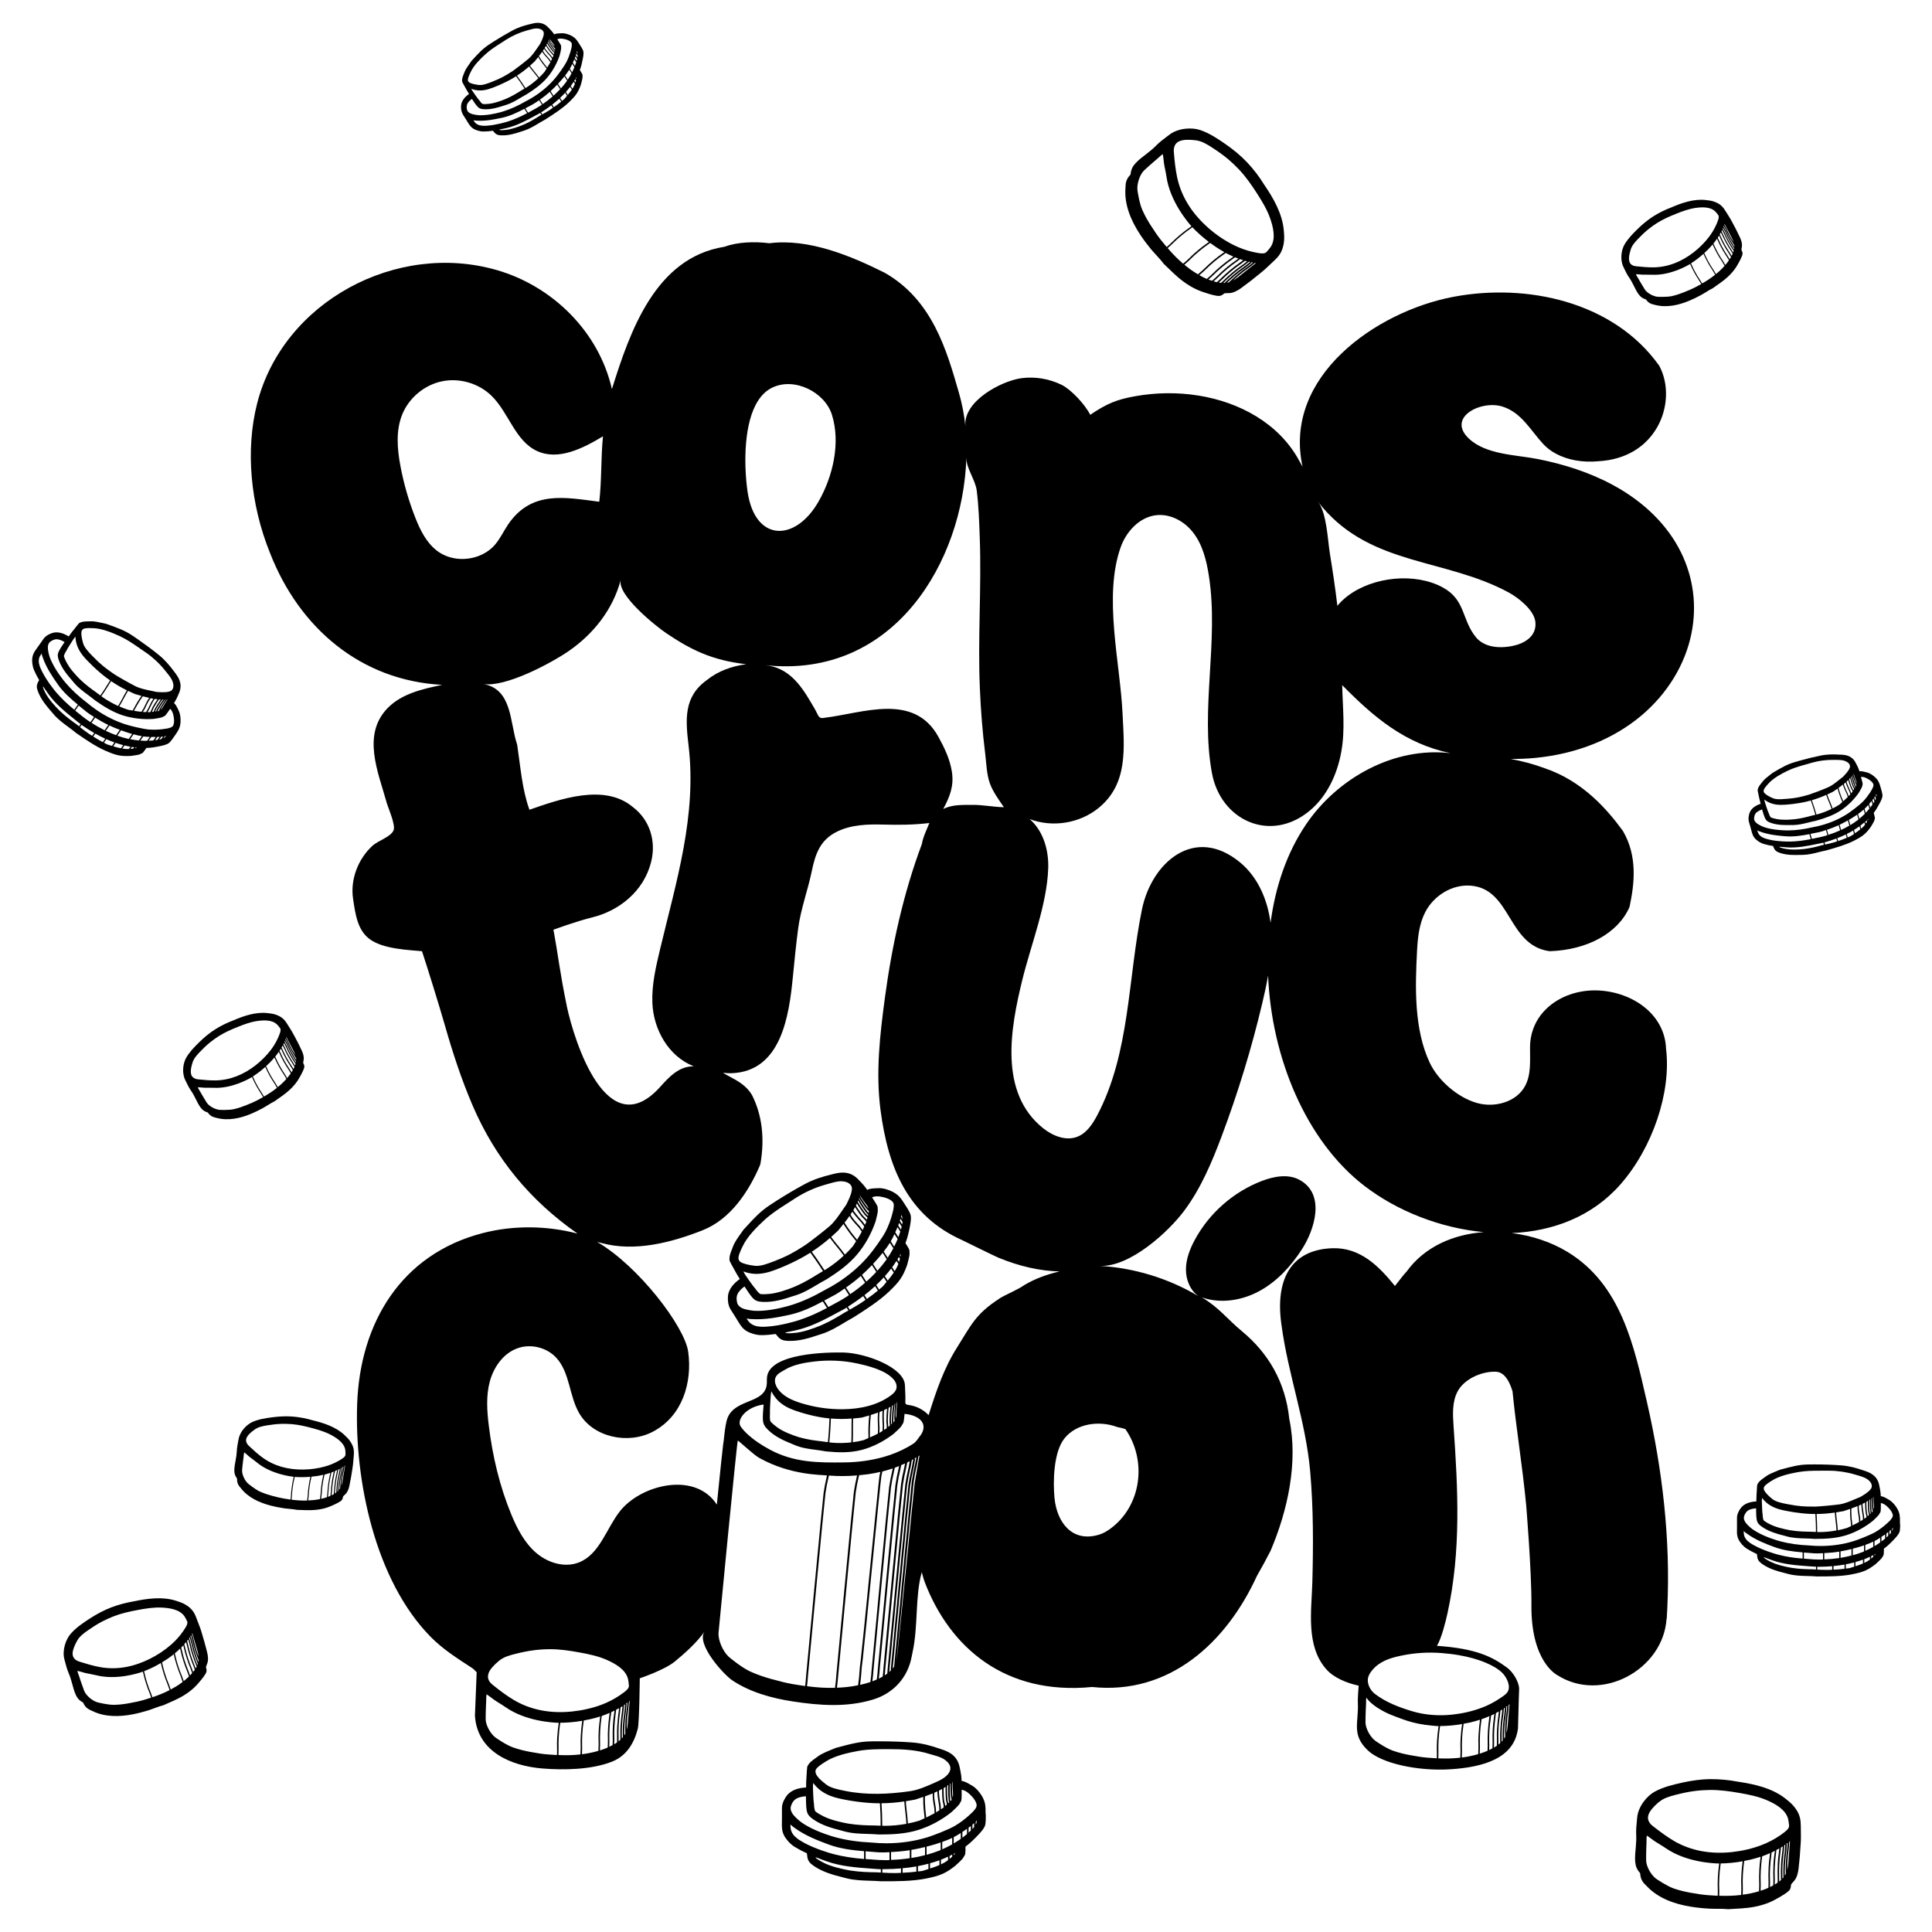 <svg xmlns="http://www.w3.org/2000/svg" id="contruccion" viewBox="0 0 500 500"><path d="m431.34,419.01c.06-.9.11-1.79.15-2.69.87-17.95-1.26-35.97-5.26-53.46-3.36-14.69-6.72-30.45-20.55-38.86-4.19-2.55-9.24-4.24-14.44-4.88,10.64-.46,20.8-4.26,28.11-12.58,8.36-9.5,13.21-23.93,11.82-35.13-.14-4.35-2.28-8.3-6.06-11.12-3.39-2.53-7.9-3.98-12.39-3.98-8.67,0-16.7,5.63-16.75,14.72-.02,3.41.33,7.02-1.28,10.02-2.25,4.18-7.85,5.69-12.42,4.41-5-1.4-10.1-5.82-12.28-10.48-4.05-8.64-3.76-19.49-3.26-28.92.18-3.45.55-6.99,2.15-10.06,2.2-4.22,6.9-7.14,11.65-6.8,10.6.76,9.57,15.33,20.32,16.94.1.01.19.02.29.02.02,0,.05,0,.07,0,9.6-.34,17.43-4.64,20.42-11.24.06-.13.1-.26.13-.4,1.25-5.94,2.03-12.89-1.69-19.37-.04-.06-.07-.12-.12-.18-3.9-5.33-10.24-12.81-20.23-16.17-2.82-1.06-5.76-1.82-8.73-2.38,2.23,0,4.43-.08,6.56-.3,10.6-1.06,20.04-4.86,27.28-10.97,6.72-5.67,11.31-13.21,12.92-21.24,1.45-7.21.49-14.49-2.75-21.04-3.47-7.01-9.55-13.01-17.57-17.35-6.05-3.27-12.66-5.37-19.39-6.71-5.63-1.12-13.32-1.09-17.81-5.23-5.99-5.51,3.02-10.13,8.62-8.36,4.93,1.55,7.29,6.21,10.57,9.73.89.95,1.97,1.78,3.22,2.45,3.08,1.67,7.02,2.36,11.09,1.96,6.76-.38,12.15-3.51,15.17-8.84,2.79-4.91,3.02-11.09.58-15.73-.04-.08-.09-.15-.14-.23-11.77-16.48-34.16-21.34-53.18-17.75-19.95,3.76-44.2,20.58-39.06,43.98-.31-.54-.61-1.09-.91-1.64-5.24-9.61-15.42-15.07-25.96-16.77-5.49-.89-11.16-.81-16.63.19-4.49.82-7.05,1.8-11.45,4.78-1.33-2.67-4.95-6.55-7.41-7.76-3.18-1.56-6.85-2.18-10.36-1.72-5.11.67-15.22,5.92-14.53,12.48-.33-3.08-.9-6.04-1.72-8.82-3.13-10.85-6.82-23.92-19.19-30.95-8.82-4.41-19.7-8.92-29.82-7.63-3.98-.49-8.26-.32-11.68.92-17.86,2.84-24.42,21.95-29.08,36.83-3.34-14.76-15.26-26.58-29.7-30.78-25.96-7.55-55.4,8.1-62.12,34.51-3.03,11.9-1.8,26.03,3.37,38.76,7.52,19.25,23.4,32.95,44.54,34.05-5.07,1.05-10.46,2.27-14.09,5.97-6.8,6.92-2.47,16.65-.28,24.56.32,1.16,2.32,5.67,1.79,7.06-.66,1.75-3.99,2.69-5.5,4.07-3.7,3.4-5.75,8.7-5,13.7.6,3.99,1.14,8.21,4.42,10.53,3.53,2.51,9.88,2.7,13.42,3.04,1.26,3.81,4.41,13.89,5.93,19.21,2.01,7.03,4.28,14,7.17,20.72,5.91,13.75,14.91,24.61,27.15,33.15-7.98-2.08-16.58-2.19-24.57-.12-21.09,5.47-31.72,23.27-32.46,44.21-.7,19.86,4.67,45.69,19.01,60.26,3.24,3.29,6.93,5.59,10.78,8.11.44.29,1.14,1.07,1.14,1.07l-.45,11.26c.61,9.29,9.31,12.98,17.48,13.64,5.59.45,12.71.32,17.97-1.76,3.83-1.51,5.76-4.85,6.7-8.54.4-1.58.51-13.04.51-13.04,0,0,6.37-2.14,9.03-4.31,2.59-2.11,5.87-5.07,7.72-7.79-2.24,3.28,5.03,11.19,7.19,12.63,4.63,3.09,10.25,4.63,15.69,5.46,6.91,1.06,13.95,1.57,20.73-.49,5.25-1.59,8.97-5.64,9.99-11.02.08-.41.16-.84.26-1.29,1.47-6.69.6-14.37,2.37-20.66.24.87.46,1.77.78,2.61,6.51,16.94,20.81,29.3,43.29,27.11,20.08,2.11,34.8-11.55,42.67-28.75,1.25-2.16,2.43-4.35,3.55-6.54,4.44-10.47,7.16-22.9,4.82-34.11-1-9.57-5.48-17.07-12.24-22.66-3.77-3.12-5.99-6.19-10.39-8.77,4.89,1.71,10.45.81,14.99-1.69,4.54-2.49,8.14-6.45,10.94-10.8,3.24-5.02,6.17-14.21-.64-17.92-2.93-1.6-6.58-.93-9.71.26-7.37,2.81-13.67,8.34-17.41,15.28-1.27,2.35-2.26,4.93-2.28,7.61-.02,2.67,1.08,5.46,3.29,6.97-7.76-4.62-16.63-7.34-25.64-7.87,7.74.45,17.88-8.79,22.04-14.45,4.23-5.74,7.03-12.39,9.54-19.06,4.24-11.28,7.77-22.82,10.54-34.54.55-2.34,1.08-4.69,1.49-7.07.87,21.18,9.77,42.77,24.92,54.42,8.46,6.51,19.66,10.93,30.89,11.97-7.82.57-15.27,3.73-19.96,10.2-.82.89-1.55,1.84-2.25,2.75-.26.34-.51.67-.77.99-4.21-5.19-9.02-10.03-16.24-9.77-10.82.39-14.78,8.3-13.14,19.74,1.7,12.9,6.31,25.03,7.45,38.11.83,9.51.81,19.07.55,28.61-.2,7.38-1.74,16.43,3.61,22.5,1.94,2.2,5.25,3.56,8.38,4.25-.09.93-.26,3.39-.21,4.37.25,5.26-1.73,8.28,2.59,12.38,3.58,3.4,12.94,5.4,21.26,4.89,8.68-.53,16.66-2.87,17.59-10.6.04-.33.18-7.54.3-10.15.06-1.34-1.16-4.15-3.3-5.69-3.53-2.53-7.52-4.8-17.97-5.51,1.19-1.99,2.25-6.22,2.74-8.49,3.53-16.1,2.7-32.07,1.56-48.35-.21-3.05-.39-6.29,1.04-9,1.67-3.15,6.01-5.11,9.53-5.11.95,0,3.15,0,4.69,5.09.47,4.75,1.1,9.53,1.71,14.16.66,4.98,1.33,10.13,1.82,15.24,0,0,1.43,17.15,1.36,26.02-.11,14.5,6.53,17.91,6.63,17.98,11.53,7.41,27.48-1.45,28.34-14.52Zm-89.08-287.72c12.9,15.15,31.89,13.23,48.15,22.02,2.53,1.37,6.58,4.53,6.94,7.6.1.89,0,1.69-.28,2.39-.76,1.96-2.79,3.17-4.96,3.71-3.55.9-7.87.72-10.17-2.13-3.74-4.63-2.6-9.63-8.6-12.88-7.06-3.82-17.84-2.84-24.55,2.22-1.04.79-1.92,1.65-2.68,2.56-.53-4.54-1.22-9.08-1.95-13.6-.59-3.73-.79-10.25-3.05-13.38.37.5.74,1.01,1.15,1.49Zm-92.15-12.69c-.08,2.44,2.33,5.68,2.66,8.31.51,4.03.65,8.15.79,12.2.48,13.04-.54,26.01.03,39.05.24,5.62.67,11.23,1.37,16.81.31,2.49.37,5.48,1.24,7.84.77,2.08,2.34,4.27,3.61,6.09-2.6-.02-5.45-.63-8.2-.6-2.67.03-5.03-.11-7.5,1.05,1.71-3.17,2.82-5.94,2.23-9.67-.5-3.19-1.92-6.16-3.48-8.99-6.36-11.53-19.59-6.12-29.38-4.94-.75.09-1.34.38-1.96-1-.49-1.08-1.17-2.15-1.77-3.17-2.7-4.58-5.85-8.82-11.62-9.42,33.45,3.52,51.08-27.01,51.96-53.59Zm-50.3-18.26c5.81-2.84,13.68,1.16,15.5,7.02,2.28,7.32.23,15.98-3.49,22.47-5.99,10.46-16.37,10.46-18.33-2.45-.27-1.75-.49-4.07-.57-6.64-.22-7.69.99-17.52,6.89-20.4Zm-80.87,44.3c-2.07-.12-4.1-.79-5.77-2.05-2.82-2.12-4.45-5.44-5.73-8.72-1.68-4.29-2.96-8.74-3.81-13.27-.83-4.41-1.22-9.1.44-13.27,1.73-4.33,5.72-7.68,10.28-8.64,4.56-.96,9.56.5,12.89,3.77,4.44,4.37,6.07,11.63,11.72,14.25,5.52,2.57,11.87-.65,17.09-3.79-.56,5.62-.31,11.36-.96,16.93-8.72-1.09-17.5-3.06-23.59,5.88-1.15,1.7-2.01,3.6-3.34,5.17-2.23,2.64-5.79,3.94-9.22,3.74Zm27.72,115.57c-1.61-7.61-2.54-14.94-3.25-18.61,0,0-.19-.98-.19-.98,0,0,5.68-2.12,10.12-3.22,6.96-1.73,13.25-6.78,15.15-14.25,1.43-5.59-.41-11.08-4.79-14.35-7.35-6.11-18.88-1.95-26.68.76-1.89-5.14-2.34-11.27-3.16-16.72-.02-.11-.04-.22-.08-.32-1.88-5.69-1.19-14.23-8.79-15.51,5.71.96,17.42-5.24,22.18-8.51,6.44-4.43,11.48-10.82,13.48-18.45-1.04,3.95,9.17,12.07,11.82,13.85,6.34,4.26,11.74,6.98,20.64,8-3.67.49-7.27,1.75-10.17,4.1-6.04,4.3-5.54,10.21-4.74,16.95,2.16,18.17-3.21,35.25-7.37,52.7-1.09,4.56-2.18,9.18-2,13.87.27,6.88,4.13,13.85,10.72,16.44-3.82-.05-6.36,2.73-8.74,5.37-13.64,15.11-22.15-11.59-24.16-21.08Zm-2.45,189.23c-.08,1.38-.07,2.07-.05,2.74.01.54.03,1.11-.01,2.01-.14,0-.28,0-.42-.01-1.42-.09-2.77-.17-4.16-.39-.52-.14-3.71-.45-6.82-1.57-1.81-.64-4.4-2.45-4.6-2.61-1.31-1.04-2.46-3.22-2.46-4.69,0-1.06.03-2.14.07-3.2.01-.54.04-1.09.07-1.64.03-.48-.04-1.13.12-1.59.05,0,1.76,1.3,1.94,1.42.94.66,1.95,1.21,2.88,1.86,5.27,3.7,12.33,4.06,13.83,4.09-.04.31-.08.6-.1.87-.09.67-.2,1.36-.28,2.73Zm-17.76-16.45c.02-.06.05-.13.08-.19.08-.18.18-.37.3-.56.03-.05.07-.1.1-.15.12-.17.26-.35.41-.53.04-.05.08-.1.13-.15.19-.22.41-.44.64-.67.06-.05.11-.11.17-.16.26-.24.53-.49.85-.75,1.19-1.01,2.77-1.44,4.25-1.81,1.66-.41,3.32-.77,5.02-.97,1.32-.16,2.67-.24,4-.24,2.56,0,5.1.39,7.62.85,2.37.43,4.76.93,6.97,1.9,2.07.92,4.9,2.41,5.53,4.92.14.55.18,1.14.24,1.76.05.71-.73,1.31-1.22,1.69-.35.26-.71.52-1.07.77-1.49,1.02-3.12,1.85-4.78,2.48-2.48.92-5.07,1.49-7.71,1.76-5.35.54-10.62-.3-15.24-3.13-1.76-1.06-3.4-2.31-4.99-3.58-.35-.29-.68-.55-.93-.87-.56-.73-.68-1.5-.35-2.36Zm23.87,15.81c-.09,1.38-.07,2.07-.05,2.74.01.63.01,1.31-.05,2.5-1.87.22-3.76.25-5.69.16.04-.9.03-1.48.03-2.02-.01-.67-.03-1.36.05-2.71.08-1.35.17-2.04.26-2.7.04-.29.08-.58.12-.92,1.85-.01,3.76-.18,5.7-.51-.04.26-.07.51-.1.73-.09.67-.18,1.36-.26,2.73Zm4.63-1.05c-.08,1.38-.07,2.07-.04,2.75.01.64.03,1.32-.05,2.62-.77.22-1.57.43-2.45.59-.6.12-1.19.2-1.8.28.07-1.17.05-1.84.04-2.45-.01-.67-.03-1.36.05-2.71.08-1.35.17-2.03.26-2.7.04-.26.08-.55.12-.87.58-.1,1.15-.22,1.73-.35.88-.2,1.7-.43,2.52-.69-.04.29-.07.56-.1.81-.09.67-.18,1.36-.28,2.73Zm2.42-.58c-.09,1.36-.07,2.07-.05,2.74.01.6.01,1.25-.04,2.35-.63.28-1.31.52-2.03.75.07-1.21.05-1.89.04-2.52-.01-.67-.03-1.36.05-2.71.08-1.35.17-2.03.26-2.7.05-.3.09-.62.13-.98.71-.24,1.38-.52,2.04-.81-.04.46-.09.81-.14,1.17-.09.67-.18,1.36-.26,2.73Zm1.25-.58c-.08,1.36-.07,2.07-.05,2.74.01.59.03,1.23-.03,2.29-.29.16-.56.3-.87.45.05-.98.04-1.6.03-2.16-.01-.67-.03-1.36.05-2.71.08-1.35.17-2.03.26-2.7.07-.39.12-.83.17-1.38.29-.13.56-.28.85-.42-.05.46-.1.81-.14,1.17-.1.67-.2,1.36-.28,2.73Zm1.13-.24c-.08,1.36-.07,2.06-.05,2.74.01.5.01,1.02-.01,1.84-.22.17-.47.33-.73.47t-.01.01c.04-.94.04-1.53.03-2.1-.01-.66-.04-1.35.05-2.7.08-1.36.17-2.04.26-2.7.05-.42.12-.85.17-1.44.25-.13.51-.26.75-.39-.05.64-.12,1.1-.18,1.53-.09.67-.18,1.36-.26,2.74Zm.85,0c-.08,1.36-.07,2.06-.05,2.74,0,.34.01.71,0,1.17-.14.13-.3.25-.47.38.03-.64.01-1.11,0-1.56-.01-.67-.03-1.36.05-2.71.08-1.35.18-2.03.28-2.7.07-.5.13-1.01.2-1.81.17-.09.33-.2.49-.3-.07.93-.14,1.52-.22,2.06-.09.67-.18,1.36-.26,2.74Zm.63,0c-.08,1.36-.05,2.06-.04,2.74v.51c-.08.09-.16.18-.25.28,0-.29,0-.55-.01-.8-.01-.67-.03-1.36.05-2.71.08-1.35.18-2.03.28-2.7.08-.6.17-1.26.25-2.4.08-.07.17-.13.26-.18-.08,1.23-.17,1.9-.26,2.53-.09.67-.18,1.36-.28,2.74Zm.64-.81c-.08,1.38-.07,2.07-.05,2.75.01.12.01.25.01.38-.08.16-.16.31-.26.46v-.05c-.01-.67-.03-1.36.05-2.71.08-1.35.17-2.03.26-2.7.1-.67.2-1.35.28-2.73h-.2c.14-.1.28-.2.42-.3-.08,1.01-.16,1.61-.24,2.18-.09.67-.2,1.36-.28,2.73Zm1.07-5.07c-.1.87-.45,5.37-.47,5.56-.07.6-.14,1.13-.28,1.64,0-.52.01-1.14.07-2.1.08-1.35.17-2.03.26-2.7.09-.63.18-1.3.26-2.52.05-.04.13-.08.2-.13l-.04.25Zm45.42-4.14c-.17-.02-.34-.04-.52-.06-1.8-.27-3.49-.52-5.23-.96-.66-.24-4.65-.98-8.48-2.74-2.22-1.02-5.32-3.6-5.55-3.81-1.56-1.46-2.78-4.36-2.62-6.24.11-1.35,4.73-49.15,4.98-49.72.02-.04,2.1,1.78,2.3,1.95,1.13.92,2.19,1.97,3.46,2.67,7.91,4.33,15.42,4.22,17.32,4.42-.08.39-.16.75-.23,1.08-.19.84-.39,1.71-.64,3.44-.25,1.73-4.48,46.58-4.54,47.44-.04.68-.1,1.41-.24,2.54Zm7.73.48c-2.42.07-4.81-.1-7.24-.42.15-1.15.2-1.88.24-2.57.06-.85,4.29-45.69,4.54-47.4.25-1.71.45-2.57.64-3.4.08-.35.16-.73.25-1.15,2.35.19,4.79.18,7.29-.03-.07.33-.14.64-.2.93-.19.84-.39,1.71-.64,3.43-.25,1.73-4.48,46.58-4.54,47.44-.05.8-.11,1.65-.33,3.17Zm5.98-.66c-1.01.2-2.05.37-3.17.48-.77.08-1.54.11-2.3.15.2-1.47.26-2.31.32-3.11.06-.85,4.29-45.69,4.54-47.4.25-1.71.44-2.57.63-3.39.08-.34.16-.69.24-1.09.74-.07,1.48-.15,2.23-.25,1.13-.16,2.21-.37,3.27-.61-.08.37-.15.71-.22,1.03-.19.84-4.56,45.67-4.82,47.4-.25,1.73-.31,2.61-.37,3.47-.05.83-.11,1.7-.35,3.33Zm3.18-.84c-.84.29-1.73.52-2.66.73.21-1.53.27-2.38.33-3.19.06-.85.11-1.73.36-3.43.25-1.71,4.62-46.53,4.81-47.36.09-.38.17-.77.27-1.24.93-.22,1.81-.51,2.69-.8-.11.57-.21,1.02-.31,1.46-.19.84-.39,1.71-.64,3.43-.25,1.73-4.48,46.58-4.54,47.44-.05.76-.11,1.58-.3,2.96Zm1.66-.66c-.37.16-.74.33-1.14.47.16-1.25.22-2.03.27-2.75.06-.85,4.29-45.69,4.54-47.4.25-1.71.44-2.57.63-3.39.11-.5.23-1.03.36-1.73.39-.13.75-.3,1.12-.44-.11.57-.21,1.02-.31,1.46-.19.84-.39,1.71-.64,3.43-.25,1.73-4.48,46.58-4.54,47.44-.05.75-.11,1.56-.29,2.91Zm1.53-.75c-.31.18-.63.35-.98.52,0,0-.02,0-.02,0,.16-1.19.21-1.95.25-2.65.06-.85,4.29-45.69,4.54-47.4.25-1.71.44-2.57.64-3.4.12-.52.24-1.07.37-1.8.33-.14.67-.28.99-.43-.14.81-.27,1.39-.4,1.94-.19.84-.39,1.71-.64,3.43-.25,1.73-4.48,46.58-4.54,47.44-.04.64-.09,1.31-.21,2.34Zm1.18-.77c-.2.15-.42.29-.64.43.09-.82.14-1.41.17-1.98.06-.85,4.29-45.69,4.54-47.4.25-1.71.45-2.57.64-3.4.14-.63.29-1.27.46-2.28.22-.11.43-.22.65-.33-.19,1.18-.35,1.91-.51,2.6-.19.84-.39,1.71-.64,3.43-.25,1.73-4.48,46.58-4.54,47.44-.03.44-.06.91-.12,1.48Zm.88-.75c-.11.11-.23.22-.35.32.03-.37.06-.7.08-1.02.06-.85,4.29-45.69,4.54-47.4.25-1.71.45-2.57.64-3.4.17-.76.36-1.59.58-3.03.12-.07.24-.14.36-.21-.23,1.56-.42,2.4-.6,3.2-.19.84-.39,1.71-.64,3.43-.25,1.73-4.48,46.58-4.54,47.44-.01.21-.03.43-.05.66Zm.95-1.61c-.01.16-.02.32-.03.48-.12.19-.23.39-.38.57,0-.02,0-.05,0-.07.06-.85,4.29-45.69,4.54-47.4.25-1.71.44-2.57.63-3.4.19-.84.39-1.71.64-3.43l-.24-.04c.18-.11.37-.21.55-.32-.2,1.26-.37,2.02-.53,2.73-.19.84-.39,1.71-.64,3.43-.25,1.73-4.48,46.58-4.54,47.44Zm6.46-53.76c-.23,1.07-1.17,6.76-1.21,6.99-.15.75-4.49,45.38-4.7,46.02.05-.66,4.3-45.41,4.48-46.61.25-1.71.44-2.56.63-3.39.18-.79.37-1.63.6-3.17.08-.06.18-.1.26-.15l-.06.32Zm.22-5.42c-.54.73-1.07,1.58-1.73,2.01-.47.31-.96.6-1.45.88-2,1.12-4.15,1.99-6.34,2.6-3.24.9-6.6,1.35-9.96,1.39-6.86.09-13.11.08-19.38-3.29-2.3-1.24-4.24-2.52-6.13-4.31-.42-.39-1.21-1.31-1.47-1.72-1.12-1.76,1.5-5.07,5.89-5.65,0,.02,0,.05,0,.07.02,0,.04,0,.07,0-.01.1-.02.2-.03.29l-.04.45c-.08.99-.17,2.02-.13,3.02.05,1.2.45,1.83,1.23,2.61,1.93,1.95,4.43,2.98,6.09,3.65.39.16.73.3,1.02.43,1.71.72,3.53.96,5.29,1.19.84.11,1.72.22,2.55.39l.48.05c2.69.26,5.87.4,9-.43,2.82-.76,5.65-2.19,8.19-4.15.42-.36,1.74-1.61,1.93-1.9,0,0,.11-.17.22-.36l.29-.47c.11-.18.21-.51.38-2.43,3.94.35,6.29,2.66,4.05,5.68Zm-38.83-7.67c.02-.27.03-.58.05-.9.05-.99.11-2.1.27-2.94.14.21.32.54.41.69.08.15.15.27.2.34.71,1.02,1.8,2.32,4.02,3.34,1.85.85,5.84,2.04,9.05,2.48.46.06.92.12,1.37.16-.02.6-.06,1.46-.15,2.86-.09,1.51-.13,1.83-.16,2.15-.03.23-.05.47-.1,1.13-.48-.06-.97-.11-1.45-.2-1.72-.18-3.73-.44-5.81-1.02-.27-.08-2.72-.79-4.72-1.9-1.58-.88-2.78-2.05-2.91-2.29-.13-.41-.16-1.34-.1-1.94-.02-.65-.01-1.26.03-1.95Zm32.67-4.5s-.01.04-.02.06c-.22.69-.8,1.21-1.39,1.65-3.49,2.59-7.97,3.52-12.32,3.58-3.73.05-7.48-.5-11.04-1.62-2.15-.68-4.34-1.64-5.72-3.42-.5-.65-.88-1.41-.92-2.23-.06-1.6,1.24-2.16,2.42-2.86l.24-.14c2.25-1.36,5.47-1.85,7.69-2.1,3.53-.4,7.23-.26,10.76.49,3.03.65,7.65,1.77,9.7,4.29.52.64.82,1.5.6,2.3Zm.09,3.74c.01-.08.03-.16.04-.25.02-.02.05-.04.07-.06-.02.27-.04.55-.06.82-.02.31-.04.62-.06.92-.02.25-.02.51-.03.77-.01.52-.02,1.01-.12,1.47-.02.09-.06.18-.09.26-.02-.3-.02-.77.04-1.8.09-1.5.15-1.83.2-2.14Zm-.57,4.35c0,.06.02.13.03.2-.06.1-.11.19-.19.29l-.11.12c-.03-.29-.04-.74.03-1.92.09-1.5.15-1.83.21-2.14.03-.18.06-.36.1-.73.04-.03.09-.07.13-.1-.05.3-.11.74-.19,2.05-.09,1.55-.05,1.89,0,2.23Zm-.62.91h0c-.07.07-.14.12-.21.19,0-.1-.02-.18-.03-.26-.04-.31-.09-.64,0-2.13.09-1.5.15-1.83.2-2.14.02-.08.03-.17.05-.27.09-.06.18-.1.26-.16-.02.14-.04.25-.06.35-.06.33-.12.66-.21,2.2-.09,1.55-.05,1.89,0,2.23Zm-.61.01c.02.13.04.27.05.48-.15.13-.29.26-.44.38,0-.5-.03-.72-.05-.93-.04-.31-.09-.64,0-2.13.07-1.12.12-1.59.16-1.88.16-.09.32-.19.48-.28-.05.31-.11.7-.2,2.13-.09,1.55-.05,1.89,0,2.23Zm-.82.02c.03.23.07.47.04,1.17-.23.17-.47.3-.71.45.06-1.04.05-1.22.02-1.58-.02-.29-.05-.74-.06-1.98,0-.67.02-1.16.06-1.57.26-.12.52-.25.78-.38-.04.32-.08.79-.13,1.66-.09,1.55-.05,1.89,0,2.23Zm-1.84.66c-.02-.3-.05-.76-.07-1.93-.01-.78.04-1.25.12-1.76.26-.1.51-.21.76-.31-.03.38-.05.84-.05,1.42.01,1.26.04,1.71.07,2.01.03.38.04.53-.03,1.78-.28.17-.54.36-.82.52.07-1.17.06-1.31.03-1.72Zm-.37.05c.03.41.04.53-.04,1.86-.68.36-1.37.68-2.06.99,0-.4,0-.75,0-1.08,0-.78-.01-1.52.09-3.04.04-.6.09-1.14.15-1.69.63-.19,1.26-.4,1.89-.63-.06.45-.11.92-.1,1.63.02,1.19.05,1.65.07,1.96Zm-2.48,1.79c0,.37,0,.75,0,1.22-.43.18-.85.37-1.28.55-.9.24-1.83.4-2.77.52.06-1.2.06-1.84.05-3.67v-.45c0-.54,0-.95.02-1.33,0-.23.01-.45.01-.68.7-.06,1.43-.14,2.19-.23l.24-.06c.57-.16,1.16-.33,1.75-.5-.05.5-.1,1-.14,1.55-.1,1.54-.09,2.32-.09,3.08Zm-4.37-1.36c0,1.84,0,2.47-.06,3.7-1.67.19-3.4.23-5.17.06-.17-.02-.35-.05-.52-.07.05-.67.07-.91.1-1.14.03-.32.07-.65.17-2.18.08-1.38.12-2.24.14-2.85,1.74.15,3.47.16,5.37.01,0,.22,0,.43-.01.66-.01.38-.02.8-.02,1.35v.45Zm38.24-33.49c-6.2,4.01-7.24,6.79-10.92,12.6-3.44,5.43-5.46,11.45-7.37,17.54-1.36-1.44-3.23-2.39-5.19-2.63-.27-.03-.58-.07-.74-.3-.12-.17-.11-.39-.1-.59.08-1.41-.07-2.76-.1-4.18-.1-4.64-10.18-8.39-15.92-8.51-4.33-.09-18.79.17-19.75,6.18-.14.86.03,1.75-.17,2.6-1.1,4.77-9.18,3.12-10.39,9.26l-.16.81c-.32,1.6-.42,3.64-.66,4.97-.1.59-.8,7.29-1.63,15.54-.33-.5-.7-.99-1.13-1.47-6.22-6.82-19-3.21-24.01,3.26-3.49,4.5-5.18,10.97-10.44,13.13-3.68,1.51-8.07.21-11.11-2.37-3.04-2.58-4.94-6.23-6.47-9.91-3.05-7.36-4.89-15.18-5.86-23.09-.47-3.81-.73-7.73.27-11.43,1-3.7,3.46-7.2,7.05-8.54,3.46-1.3,7.66-.29,10.16,2.43,3.53,3.85,3.3,9.85,5.93,14.36,3.65,6.26,12.68,8.13,19.08,4.75,7.61-4.03,10.21-12.67,9.12-20.66-.88-6.47-12.81-22.18-23.57-28.44.41.1.81.19,1.23.31,8.57,2.31,18.02-.15,26.07-3.33,7.21-2.85,11.91-9.96,14.84-16.81.06-.14.1-.28.13-.43,1.13-6.48.41-12.55-2.1-17.57-.01-.03-.03-.06-.04-.08-1.41-2.52-3.75-3.77-5.81-4.87-.62-.33-1.21-.66-1.76-1,.71.1,1.43.14,2.16.12,12.97-.41,14.96-14.99,15.93-24.85.41-4.21.84-8.56,1.4-12.77.65-4.84,2.49-9.81,3.49-14.62.93-4.48,2.14-8.15,6.62-10.32,3.64-1.76,7.83-1.9,11.87-1.79,4.06.11,7.92.08,11.95-.4-.71,1.81-1.61,3.51-1.95,5.47-4.79,12.8-7.74,26.26-9.56,39.79-1.3,9.67-2.4,19.33-1.12,29.07,1.96,14.9,7.05,27.33,21.13,33.62.03.01,8.28,4.08,9.29,4.5,5.46,2.27,10.78,3.47,15.9,3.6-3.26.75-6.37,1.89-9.14,3.54-1.41,1.07-4.99,2.54-6.46,3.49Zm30.54,33.23c.79.13,1.47.31,2.09.52,5.64,8.08,4.22,19.88-3.92,25.8-.84.61-1.74,1.15-2.73,1.47-7.12,2.26-11.08-3.15-11.69-9.41-.41-4.24-.28-11.89,2.57-15.45,3.09-3.87,8.96-4.7,13.69-2.94Zm48.79-155.89c-4.91,7.25-7.89,16.04-9.13,25.38-.77-5.95-3.27-11.81-7.88-15.62-11.77-9.73-22.89-.03-25.4,12.16-3.68,17.9-3.05,37.15-11.59,53.3-1.21,2.28-2.75,4.61-5.16,5.54-2.94,1.13-6.29-.21-8.76-2.16-11.63-9.23-8.5-25.99-5.46-38.42,2.24-9.14,6.39-19.48,6.71-28.89.16-4.69-1.26-9.67-4.8-12.75,5.88,2.24,12.9,1.12,17.79-2.84,7.79-6.3,6.67-15.65,6.24-24.58-.63-13.12-4.98-30.14-.5-42.88,1.46-4.16,4.95-7.92,9.34-8.36,3.54-.35,7.06,1.54,9.29,4.32,2.61,3.24,3.62,7.47,4.25,11.58,2.56,16.81-2.27,34.27.75,50.8,2.25,12.34,15.16,18.22,25.29,9.81,4.52-3.76,7.14-9.43,8.19-15.22,1.06-5.8.36-11.49.24-17.3,8.19,8.32,16.22,15.14,28.06,17.62-14.55-1.74-29.26,6.36-37.47,18.5Zm33.96,236.85c-.08,1.38-.07,2.07-.05,2.75.01.54.03,1.1-.01,2.01-.14-.01-.28-.01-.41-.03-1.43-.08-2.78-.17-4.17-.39-.52-.14-3.7-.45-6.82-1.57-1.81-.64-4.4-2.45-4.6-2.6-1.31-1.05-2.46-3.22-2.46-4.71,0-1.06.03-2.12.07-3.19.01-.55.04-1.1.08-1.64.03-.5-.05-1.14.1-1.6-.04.06.75,1.27,2.8,2.61,2.52,1.64,4.41,2.19,6.45,2.96,1.9.72,3.89,1.2,5.9,1.49.21.03,3.49.44,3.51.3-.04.31-.07.6-.1.87-.09.67-.2,1.36-.28,2.73Zm6.11-.63c-.09,1.36-.07,2.06-.05,2.74.01.63.03,1.3-.04,2.49-1.89.22-3.78.25-5.7.17.04-.92.04-1.49.03-2.03-.01-.67-.03-1.36.05-2.71.08-1.35.17-2.03.26-2.7.04-.28.08-.58.12-.92,1.85-.01,3.76-.18,5.7-.51-.04.26-.07.51-.1.73-.09.67-.18,1.36-.26,2.74Zm4.64-1.05c-.09,1.36-.07,2.06-.05,2.74.01.66.03,1.34-.05,2.62-.77.22-1.57.43-2.45.59-.6.12-1.19.2-1.8.28.07-1.17.05-1.82.04-2.45-.01-.67-.03-1.36.05-2.71.08-1.35.18-2.03.28-2.69.03-.28.07-.56.1-.88.58-.1,1.15-.21,1.73-.34.88-.21,1.7-.45,2.52-.71-.03.3-.07.56-.1.81-.09.67-.18,1.36-.26,2.74Zm2.41-.59c-.09,1.38-.07,2.07-.05,2.75.01.59.01,1.23-.04,2.33-.63.28-1.31.52-2.03.75.07-1.21.05-1.89.04-2.52-.01-.67-.03-1.36.05-2.71.08-1.35.17-2.03.26-2.69.05-.3.09-.62.13-1,.72-.24,1.39-.51,2.04-.8-.04.45-.09.81-.14,1.15-.09.67-.18,1.36-.26,2.73Zm1.25-.58c-.08,1.38-.07,2.07-.05,2.74.01.59.03,1.23-.03,2.29-.29.16-.56.31-.85.45.04-.98.03-1.6.01-2.16-.01-.67-.03-1.36.05-2.71.08-1.35.18-2.03.28-2.7.05-.39.1-.81.16-1.36.29-.14.56-.29.85-.43-.05.46-.1.81-.14,1.17-.09.67-.2,1.36-.28,2.73Zm1.13-.24c-.08,1.36-.07,2.06-.05,2.74.01.51.01,1.04-.01,1.85-.22.16-.47.31-.72.47h-.03c.04-.94.04-1.53.03-2.08-.01-.67-.03-1.36.05-2.71.08-1.35.17-2.03.26-2.7.05-.41.12-.85.17-1.43.25-.13.51-.26.75-.41-.05.64-.12,1.1-.18,1.55-.09.67-.18,1.35-.26,2.73Zm.85,0c-.08,1.36-.07,2.06-.05,2.74,0,.35.01.71,0,1.17-.14.13-.3.25-.47.38.03-.64.01-1.11,0-1.56-.01-.67-.03-1.35.05-2.7.08-1.36.18-2.04.28-2.7.07-.5.14-1.02.21-1.82.16-.09.31-.2.47-.3-.07.94-.14,1.52-.22,2.07-.09.67-.18,1.35-.26,2.73Zm.64,0c-.09,1.36-.07,2.06-.05,2.74v.52c-.08.09-.16.18-.25.28,0-.29,0-.56-.01-.81-.01-.67-.03-1.35.05-2.7.08-1.36.18-2.04.28-2.7.08-.62.17-1.27.25-2.41.08-.07.17-.13.26-.18-.08,1.23-.17,1.9-.26,2.54-.09.67-.18,1.35-.26,2.73Zm.63-.8c-.08,1.36-.07,2.06-.04,2.74v.38c-.08.16-.16.31-.26.46v-.05c-.01-.67-.03-1.35.05-2.7.08-1.36.17-2.04.28-2.7.09-.67.18-1.36.26-2.73h-.2c.14-.12.28-.21.42-.3-.08,1-.16,1.6-.24,2.18-.09.67-.18,1.35-.28,2.73Zm1.11-5.34l-.03.25c-.1.87-.46,5.37-.49,5.56-.07.6-.14,1.13-.28,1.64,0-.52.01-1.14.07-2.1.08-1.35.17-2.03.26-2.69.09-.63.18-1.31.26-2.52.07-.05.13-.09.2-.14Zm-12.95-12.67c2.41.42,4.8,1.06,6.96,2,1.48.65,2.99,1.43,4.14,2.59,1.07,1.08,2.22,3.31,1.38,4.81-.41.74-1.36,1.28-2.05,1.75-1.48,1.01-3.11,1.84-4.78,2.46-2.48.92-5.07,1.49-7.71,1.76-3.43.34-6.95.09-10.26-.91s-6.79-2.31-9.62-4.5c-1.02-.79-1.91-2.27-1.79-3.75.07-.87.55-1.65,1.11-2.33,1.94-2.34,4.61-3.18,7.48-3.78,3.46-.73,7.01-.96,10.53-.68,1.5.12,3.06.3,4.61.57Z"></path><path d="m53.2,426.06c-.17-.7-.38-1.42-.59-2.12-.13-.42-.25-.84-.37-1.26-.28-1.02-.64-1.95-1.03-2.93-.15-.39-.31-.79-.47-1.23-.62-1.67-1.52-2.49-2.67-3.2-.83-.51-1.73-.79-2.6-1.07-3.46-1.09-7.37-.56-10.85.18-1.99.33-3.98.86-5.86,1.58-1.93.74-3.79,1.75-5.54,2.88-1.75,1.13-3.54,2.35-4.92,3.93-1.26,1.44-2.26,4.25-1.63,6.62l.14.53c.27,1.05.56,2.13,1.02,3.19.34.78.57,1.6.81,2.46.29,1.02.54,2.1,1,3.06.39.81.81,1.37,1.87,1.95.59,1.36,1.4,1.73,2.07,2.03.1.05.2.09.3.14,3.27,1.62,7.05,1.53,10.55.85,1.34-.26,2.67-.61,3.97-1.02,1.29-.4,2.57-.99,3.88-1.31,1.81-.82,3.64-1.52,5.34-2.58,1.05-.65,1.94-1.33,2.71-2.06.41-.39.77-.81,1.1-1.18.82-.94,1.82-2.19,1.98-2.81.11-.43.02-.73-.05-.96-.03-.08-.05-.15-.06-.22-.01-.12.13-.47.21-.68.12-.31.25-.63.29-.94.13-1.1-.12-2.02-.38-2.99-.07-.27-.15-.56-.22-.86Zm-3.41-3.4l.05.21c.17.71,1.26,4.37,1.3,4.52.13.49.22.94.28,1.38-.16-.41-.34-.9-.58-1.67-.34-1.09-.47-1.66-.6-2.21-.12-.52-.25-1.08-.55-2.06.03-.06.08-.11.11-.17Zm-29.83,1.96c.64-1.15,1.75-1.96,2.81-2.7,1.18-.82,2.38-1.6,3.66-2.27,1-.52,2.04-.99,3.09-1.39,2.02-.77,4.14-1.23,6.26-1.62,2-.37,4.03-.7,6.08-.6,1.91.1,4.59.43,5.85,2.22.28.39.49.84.71,1.31.26.54-.18,1.25-.45,1.7-.19.32-.4.63-.61.94-.87,1.24-1.9,2.39-3.04,3.39-1.67,1.47-3.55,2.71-5.55,3.71-4.07,2.03-8.47,2.96-12.97,2.12-1.7-.32-3.37-.81-5.02-1.33-.36-.11-.71-.22-.99-.4-1.38-.86-1.33-2.37.17-5.07Zm18.84,14.84c-1.15.36-2.24.7-3.4.94-.46.05-3.06.76-5.85.81-1.62.03-4.21-.61-4.41-.68-1.35-.42-2.92-1.8-3.36-2.97-.32-.84-.62-1.69-.91-2.54-.15-.44-.29-.88-.43-1.32-.13-.39-.37-.88-.39-1.29,0-.03,1.78.5,1.95.54.94.23,1.9.36,2.84.59,5.27,1.34,10.96-.49,12.14-.92.07.26.12.49.17.71.13.56.26,1.13.61,2.24.35,1.1.57,1.65.78,2.18.17.42.35.87.59,1.59-.11.04-.22.08-.33.11Zm.64-.22c-.24-.73-.42-1.18-.6-1.61-.21-.52-.43-1.06-.77-2.15-.34-1.09-.48-1.66-.6-2.21-.05-.23-.11-.48-.18-.76,1.46-.57,2.91-1.27,4.34-2.12.05.22.1.42.15.61.13.56.26,1.13.61,2.23.35,1.1.57,1.65.78,2.18.2.49.41,1.02.72,1.99-1.42.74-2.9,1.33-4.44,1.84Zm6.07-2.75c-.44.27-.89.51-1.33.75-.3-.94-.51-1.46-.71-1.95-.21-.52-.43-1.06-.77-2.15-.34-1.09-.47-1.66-.6-2.21-.05-.22-.11-.46-.17-.72.42-.26.84-.52,1.26-.79.63-.42,1.21-.86,1.78-1.31.06.24.11.47.16.68.13.56.26,1.13.61,2.23.35,1.1.57,1.65.78,2.18.21.51.42,1.05.75,2.09-.54.41-1.11.81-1.75,1.2Zm2.03-1.42c-.31-.97-.52-1.5-.73-2-.21-.52-.43-1.06-.77-2.15-.34-1.09-.47-1.66-.6-2.21-.06-.25-.12-.51-.2-.81.49-.4.93-.83,1.37-1.25.1.37.17.67.23.96.13.56.26,1.13.61,2.23.35,1.1.57,1.65.78,2.18.19.47.39.98.68,1.86-.42.41-.88.81-1.38,1.2Zm1.64-1.46c-.26-.79-.45-1.27-.63-1.72-.21-.52-.43-1.06-.77-2.15-.34-1.09-.48-1.66-.6-2.21-.08-.33-.16-.68-.28-1.13.19-.19.36-.39.54-.59.1.37.17.67.23.96.13.56.26,1.13.61,2.23.35,1.1.57,1.65.78,2.18.19.46.39.96.66,1.82-.17.21-.35.41-.54.61Zm.8-.91s0,0-.01.01c-.25-.76-.44-1.22-.61-1.66-.21-.52-.43-1.06-.77-2.15-.34-1.09-.47-1.66-.6-2.21-.08-.34-.17-.71-.3-1.18.16-.18.32-.36.47-.54.15.52.24.91.32,1.27.13.56.26,1.13.61,2.23.35,1.1.57,1.65.78,2.18.16.4.33.81.55,1.46-.13.19-.27.39-.43.59Zm.66-.94c-.18-.51-.33-.88-.47-1.23-.21-.52-.43-1.06-.77-2.15-.34-1.09-.47-1.66-.6-2.21-.1-.42-.19-.84-.38-1.49.1-.13.19-.26.29-.39.23.76.34,1.24.45,1.7.13.56.26,1.13.61,2.23.35,1.1.57,1.65.78,2.18.11.27.22.56.36.92-.08.15-.17.29-.26.44Zm.45-.85c-.09-.23-.17-.44-.25-.63-.21-.52-.43-1.06-.77-2.15-.34-1.09-.48-1.66-.6-2.21-.12-.51-.25-1.05-.53-1.97.05-.07.1-.15.15-.23.31,1,.44,1.56.56,2.08.13.56.26,1.13.61,2.23.35,1.1.57,1.65.78,2.18.05.13.11.26.16.41-.04.1-.07.19-.12.29Zm.27-.78s-.01-.03-.02-.04c-.21-.52-.43-1.06-.77-2.15-.34-1.09-.47-1.66-.6-2.21-.13-.56-.26-1.13-.61-2.23l-.16.05c.08-.12.16-.23.24-.35.24.81.36,1.32.47,1.79.13.56.26,1.13.61,2.23.35,1.1.57,1.65.78,2.18.04.1.08.2.12.3-.02.15-.02.3-.06.45Z"></path><path d="m89.13,371.36c-2.23-2.09-5.39-3.11-8.3-3.81-1.63-.48-3.33-.8-5.02-.94-1.73-.15-3.51-.05-5.25.17-1.74.22-3.54.49-5.16,1.19-1.48.64-3.26,2.4-3.64,4.43l-.09.45c-.17.89-.35,1.82-.39,2.79-.03.71-.15,1.42-.28,2.17-.15.88-.36,1.79-.36,2.69,0,.75.12,1.33.71,2.16-.05,1.24.44,1.82.83,2.29.06.07.12.14.18.22,1.89,2.42,4.79,3.73,7.69,4.48,1.11.29,2.25.5,3.38.68,1.13.17,2.31.19,3.42.42,1.67.04,3.31.18,4.99-.01,1.04-.11,1.95-.3,2.8-.58.45-.15.88-.33,1.26-.5.96-.42,2.18-1,2.53-1.41.24-.29.28-.55.31-.74.01-.07.02-.13.04-.19.03-.09.27-.31.41-.44.2-.19.42-.38.56-.61.5-.79.65-1.57.8-2.41.04-.23.09-.48.14-.73.13-.59.23-1.22.32-1.82.06-.37.11-.73.18-1.09.16-.88.22-1.71.29-2.6.03-.35.05-.71.09-1.1.14-1.49-.25-2.44-.86-3.4-.44-.69-1.02-1.23-1.58-1.76Zm-13.95,16.72c-.1-.01-.19-.02-.29-.04-1-.15-1.95-.29-2.92-.53-.37-.13-2.6-.54-4.74-1.51-1.24-.57-2.97-2-3.1-2.12-.87-.81-1.56-2.43-1.47-3.47.06-.75.14-1.51.24-2.26.05-.39.1-.77.15-1.16.05-.34.04-.8.18-1.12.01-.02,1.17,1.02,1.29,1.12.63.51,1.31.96,1.94,1.48,3.51,2.93,8.49,3.61,9.55,3.72-.04.22-.09.42-.13.6-.11.47-.21.95-.35,1.92-.14.96-.17,1.46-.2,1.94-.02.38-.05.78-.13,1.42Zm4.31.26c-1.35.04-2.68-.05-4.04-.22.08-.64.11-1.05.13-1.44.03-.47.06-.96.2-1.92.14-.95.24-1.43.35-1.9.04-.2.09-.41.14-.64,1.31.1,2.67.09,4.06-.03-.04.19-.08.36-.11.52-.11.47-.21.95-.35,1.92-.14.96-.17,1.46-.2,1.94-.03.45-.06.92-.18,1.77Zm3.33-.38c-.56.11-1.14.21-1.77.27-.43.04-.86.07-1.29.08.11-.82.14-1.29.17-1.73.03-.47.06-.96.2-1.92.14-.95.24-1.43.35-1.89.04-.19.09-.39.13-.61.41-.04.83-.08,1.25-.14.63-.09,1.23-.21,1.82-.35-.04.21-.08.4-.12.57-.11.47-.21.95-.35,1.92-.14.96-.17,1.46-.2,1.94-.03.46-.06.95-.19,1.86Zm1.77-.47c-.47.16-.96.29-1.48.41.12-.85.15-1.33.18-1.78.03-.47.06-.96.2-1.91.14-.95.24-1.43.35-1.9.05-.21.1-.43.15-.69.52-.13,1.01-.29,1.5-.45-.06.32-.12.57-.17.81-.11.47-.21.95-.35,1.92-.14.96-.17,1.46-.2,1.94-.03.43-.06.88-.16,1.65Zm.92-.37c-.21.09-.41.18-.63.27.09-.7.12-1.13.14-1.53.03-.47.06-.96.2-1.92.14-.95.24-1.43.35-1.89.06-.28.13-.58.2-.96.21-.08.42-.17.62-.25-.06.32-.12.57-.17.81-.11.47-.21.95-.35,1.92-.14.96-.17,1.46-.2,1.94-.03.42-.06.87-.16,1.62Zm.85-.42c-.17.1-.35.2-.54.29,0,0,0,0-.01,0,.08-.67.11-1.09.14-1.48.03-.47.06-.96.2-1.91.14-.95.24-1.43.35-1.9.07-.29.13-.6.21-1.01.19-.08.37-.15.55-.24-.08.45-.15.78-.22,1.08-.11.47-.21.95-.35,1.92-.14.96-.17,1.46-.2,1.94-.02.36-.05.73-.12,1.31Zm.72-1.26c-.02.25-.03.51-.06.83-.11.08-.23.16-.36.24.05-.45.07-.79.09-1.1.03-.47.06-.96.2-1.91.14-.95.24-1.43.35-1.9.08-.35.16-.71.25-1.27.12-.06.24-.12.36-.19-.1.66-.19,1.07-.28,1.45-.11.47-.21.95-.35,1.92-.14.96-.17,1.46-.2,1.94Zm.45.04c0,.12-.02.24-.02.37-.06.06-.13.12-.19.18.02-.2.03-.39.04-.57.03-.47.06-.96.2-1.91.14-.95.24-1.43.35-1.9.1-.43.2-.89.32-1.69.07-.04.13-.08.2-.12-.13.87-.23,1.34-.33,1.78-.11.47-.21.95-.35,1.92-.14.96-.17,1.46-.2,1.94Zm.5-.53c0,.09-.01.18-.02.27-.07.11-.13.22-.21.32,0-.01,0-.03,0-.04.03-.47.06-.96.2-1.92.14-.95.24-1.43.35-1.9.11-.47.21-.95.35-1.91l-.14-.02c.1-.06.21-.12.31-.18-.11.7-.2,1.13-.29,1.53-.11.47-.21.95-.35,1.91-.14.96-.17,1.46-.2,1.94Zm1.26-5.47c-.13.6-.64,3.78-.66,3.9-.08.42-.17.79-.29,1.14.03-.37.07-.81.17-1.48.14-.95.24-1.43.35-1.89.1-.44.2-.91.33-1.77.05-.03.1-.05.15-.09l-.04.18Zm-.85-1.9c-.26.17-.53.34-.81.49-1.11.63-2.31,1.12-3.54,1.46-1.81.51-3.68.76-5.56.79-3.82.06-7.5-.84-10.61-3.12-1.18-.86-2.26-1.84-3.33-2.84-.23-.22-.45-.43-.6-.66-.74-1.15-.15-2.29,1.98-3.78.9-.64,2.04-.85,3.12-1.03,1.2-.19,2.39-.35,3.61-.39.95-.03,1.91,0,2.85.07,1.81.15,3.59.57,5.34,1.05,1.65.45,3.32.94,4.83,1.76,1.41.77,3.33,2,3.63,3.81.07.4.06.81.06,1.25,0,.5-.59.88-.96,1.13Z"></path><path d="m68.03,286.77c1-.54,1.96-1.24,2.98-1.73,1.36-.98,2.75-1.85,3.98-3.01.76-.71,1.38-1.42,1.89-2.15.27-.39.51-.8.71-1.15.52-.91,1.14-2.11,1.17-2.65.02-.37-.11-.61-.2-.78-.03-.06-.06-.12-.08-.17-.03-.1.03-.41.06-.6.05-.27.1-.56.08-.83-.08-.93-.43-1.65-.81-2.4-.11-.21-.22-.43-.32-.67-.25-.55-.55-1.11-.84-1.65-.18-.33-.35-.65-.51-.97-.4-.79-.85-1.5-1.33-2.25-.19-.3-.39-.6-.59-.93-.79-1.27-1.66-1.8-2.73-2.2-.77-.28-1.56-.37-2.32-.45-3.03-.33-6.18.76-8.92,1.95-1.59.6-3.14,1.37-4.57,2.27-1.47.93-2.84,2.07-4.09,3.3-1.26,1.23-2.53,2.52-3.41,4.06-.8,1.4-1.16,3.88-.25,5.73l.2.41c.4.82.81,1.67,1.37,2.46.41.59.73,1.22,1.08,1.9.41.79.79,1.65,1.33,2.36.45.6.9.99,1.87,1.3.71,1.02,1.45,1.19,2.04,1.33.09.02.18.04.27.07,2.97.79,6.07.1,8.84-1.05,1.06-.44,2.1-.95,3.11-1.5Zm.29-2.98c-.32-.56-.55-.9-.76-1.23-.26-.4-.53-.81-.99-1.65-.47-.84-.67-1.29-.86-1.72-.08-.18-.17-.38-.28-.6,1.11-.71,2.19-1.53,3.23-2.47.08.17.15.33.22.48.2.44.4.89.87,1.74.47.85.74,1.27,1.01,1.67.25.37.51.77.92,1.52-1.05.84-2.17,1.58-3.36,2.25Zm4.55-3.28c-.32.29-.65.57-.98.84-.4-.72-.66-1.12-.91-1.49-.26-.4-.53-.81-1-1.65-.46-.84-.67-1.29-.86-1.72-.08-.18-.16-.36-.26-.57.31-.28.61-.57.91-.86.45-.45.86-.91,1.25-1.38.09.19.17.37.25.53.2.44.4.89.87,1.74.47.85.74,1.27,1.01,1.67.26.39.52.79.97,1.6-.38.43-.78.86-1.25,1.28Zm1.44-1.51c-.42-.75-.68-1.15-.93-1.53-.26-.4-.53-.81-.99-1.65-.47-.84-.67-1.29-.86-1.72-.09-.2-.18-.4-.3-.64.34-.41.63-.84.92-1.26.14.29.25.53.35.75.2.44.4.89.87,1.74.47.85.74,1.27,1.01,1.67.23.36.48.74.87,1.42-.28.41-.59.82-.94,1.22Zm-.19-10.61l.08.16c.26.55,1.76,3.4,1.82,3.52.19.39.34.74.46,1.09-.2-.31-.43-.69-.76-1.28-.46-.84-.67-1.29-.86-1.72-.19-.41-.39-.85-.8-1.61.02-.05.05-.1.07-.16Zm-.2.49c.34.63.52,1.02.69,1.39.2.44.4.89.87,1.74.47.85.74,1.27,1.01,1.67.05.07.1.15.15.23.01.13.03.25.02.38,0-.01-.01-.02-.02-.03-.26-.4-.53-.81-1-1.65-.47-.84-.67-1.29-.86-1.72-.2-.44-.4-.89-.87-1.74l-.12.07c.05-.11.09-.22.14-.33Zm-.2.49c.42.77.62,1.21.81,1.62.2.44.4.89.87,1.74.47.85.74,1.27,1.01,1.67.07.1.13.2.2.31-.01.09-.03.17-.05.26-.11-.17-.21-.33-.31-.48-.26-.4-.53-.81-.99-1.65-.47-.84-.67-1.29-.86-1.72-.18-.4-.38-.83-.76-1.54.03-.07.06-.14.09-.21Zm-.22.54c.31.59.49.97.65,1.33.2.44.4.89.87,1.74.47.85.74,1.27,1.01,1.67.14.21.28.42.45.7-.04.13-.09.27-.14.41-.23-.39-.42-.67-.59-.94-.26-.4-.53-.81-1-1.65-.47-.84-.67-1.29-.86-1.72-.15-.33-.3-.66-.56-1.17.06-.12.12-.24.18-.37Zm-.34.65c.21.41.35.71.48,1,.2.44.4.89.87,1.74.47.85.74,1.27,1.01,1.67.2.3.4.61.69,1.11-.08.18-.16.37-.26.56,0,0,0,0,0,.01-.33-.58-.56-.94-.78-1.27-.26-.4-.53-.81-1-1.65-.47-.84-.67-1.29-.86-1.72-.12-.27-.25-.56-.44-.93.1-.17.21-.35.3-.52Zm-.11,1.57c.2.44.4.89.87,1.74.47.85.74,1.27,1.01,1.67.23.35.48.73.85,1.39-.11.2-.22.4-.34.59-.35-.61-.58-.97-.81-1.31-.26-.4-.53-.81-1-1.65-.46-.84-.67-1.29-.86-1.72-.12-.26-.24-.54-.42-.89.13-.19.23-.38.35-.57.14.29.25.53.35.75Zm-22.51,7.03c-1.28-.48-1.49-1.74-.7-4.21.34-1.05,1.12-1.91,1.87-2.69.84-.87,1.7-1.72,2.64-2.48.74-.6,1.52-1.15,2.32-1.66,1.54-.97,3.21-1.7,4.9-2.37,1.59-.64,3.21-1.24,4.91-1.5,1.59-.24,3.86-.4,5.19.86.29.28.54.61.8.96.3.4.06,1.06-.09,1.48-.11.3-.22.59-.35.88-.51,1.17-1.17,2.28-1.94,3.3-1.14,1.49-2.48,2.82-3.96,3.98-3.02,2.35-6.5,3.84-10.35,3.9-1.46.02-2.91-.11-4.36-.26-.32-.03-.62-.07-.88-.16Zm6.21,8.06c-1.19-.13-2.7-1-3.27-1.89-.4-.64-.79-1.29-1.17-1.94-.19-.34-.39-.67-.58-1.01-.17-.3-.45-.66-.53-1,0-.03,1.55.12,1.7.12.81.03,1.63-.02,2.44.02,4.57.23,8.96-2.22,9.87-2.78.1.2.18.39.26.56.2.44.4.89.87,1.74.47.85.74,1.27,1.01,1.67.21.32.43.66.75,1.21-.09.05-.17.1-.25.15-.89.49-1.73.94-2.65,1.34-.38.11-2.4,1.13-4.69,1.64-1.33.29-3.58.19-3.75.17Z"></path><path d="m420.32,69.48c.4.82.81,1.67,1.37,2.46.41.59.73,1.22,1.08,1.9.41.79.79,1.65,1.33,2.36.45.6.9.99,1.87,1.3.71,1.02,1.45,1.19,2.04,1.33.09.02.18.04.28.07,2.97.79,6.07.1,8.84-1.05,1.06-.44,2.1-.95,3.11-1.5,1-.54,1.96-1.24,2.98-1.73,1.36-.98,2.75-1.85,3.98-3.01.76-.71,1.38-1.42,1.89-2.15.27-.39.51-.8.71-1.15.52-.91,1.14-2.11,1.17-2.65.02-.38-.11-.61-.2-.78-.03-.06-.06-.12-.08-.17-.03-.1.03-.41.06-.6.05-.27.1-.56.08-.83-.08-.93-.43-1.65-.81-2.4-.11-.21-.22-.43-.32-.67-.25-.55-.55-1.11-.84-1.65-.18-.33-.35-.65-.51-.97-.4-.79-.85-1.5-1.33-2.25-.19-.3-.39-.6-.59-.93-.79-1.27-1.66-1.8-2.73-2.2-.77-.28-1.56-.37-2.32-.45-3.03-.33-6.18.76-8.92,1.95-1.59.6-3.14,1.37-4.57,2.27-1.47.93-2.84,2.07-4.09,3.3-1.26,1.23-2.53,2.52-3.41,4.06-.8,1.4-1.16,3.88-.25,5.73l.2.41Zm19.71,4.17c-.89.49-1.73.94-2.65,1.34-.38.11-2.4,1.13-4.69,1.64-1.33.29-3.58.19-3.75.17-1.19-.13-2.7-1-3.27-1.89-.4-.64-.79-1.29-1.17-1.94-.19-.34-.39-.67-.58-1.01-.17-.3-.45-.66-.53-1,0-.03,1.55.12,1.7.12.81.03,1.63-.02,2.44.02,4.57.23,8.96-2.22,9.87-2.78.1.2.18.39.26.56.2.44.4.89.87,1.74.47.85.74,1.27,1.01,1.67.21.32.43.66.75,1.21-.09.05-.17.1-.25.15Zm.49-.28c-.32-.56-.55-.9-.76-1.23-.26-.4-.53-.81-.99-1.65-.47-.84-.67-1.29-.86-1.73-.08-.18-.17-.38-.28-.6,1.11-.71,2.19-1.53,3.23-2.47.08.17.15.33.22.48.2.44.4.89.87,1.74.47.85.74,1.27,1.01,1.67.25.37.51.77.92,1.52-1.05.84-2.17,1.58-3.36,2.25Zm4.55-3.28c-.32.29-.65.57-.98.84-.4-.72-.66-1.12-.91-1.49-.26-.4-.53-.81-1-1.65-.46-.84-.67-1.29-.86-1.72-.08-.18-.16-.36-.26-.57.31-.28.61-.57.91-.86.45-.45.86-.91,1.25-1.38.09.19.17.37.25.53.2.44.4.89.87,1.74.47.85.74,1.27,1.01,1.67.26.39.52.79.97,1.6-.38.43-.78.86-1.25,1.28Zm1.44-1.51c-.42-.75-.68-1.15-.93-1.53-.26-.4-.53-.81-.99-1.65-.47-.84-.67-1.29-.86-1.72-.09-.2-.18-.4-.3-.64.34-.41.63-.84.92-1.26.14.29.25.53.35.75.2.44.4.89.87,1.74.47.85.74,1.27,1.01,1.67.23.36.48.74.87,1.42-.28.41-.59.82-.94,1.22Zm-.19-10.61l.08.16c.26.55,1.76,3.4,1.82,3.52.19.39.34.74.46,1.09-.2-.31-.43-.69-.76-1.28-.46-.84-.67-1.29-.86-1.72-.19-.41-.39-.85-.8-1.61.02-.05.05-.1.07-.16Zm-.2.49c.34.63.52,1.02.69,1.39.2.44.4.89.87,1.74.47.85.74,1.27,1.01,1.67.05.07.1.15.15.23.01.13.03.25.02.38,0-.01-.01-.02-.02-.03-.26-.4-.53-.81-1-1.65-.47-.84-.67-1.29-.86-1.72-.2-.44-.4-.89-.87-1.74l-.12.07c.05-.11.09-.22.14-.33Zm-.2.49c.42.77.62,1.21.81,1.62.2.44.4.89.87,1.74.47.85.74,1.27,1.01,1.67.07.1.13.2.2.31-.01.09-.03.17-.05.26-.11-.17-.21-.33-.31-.48-.26-.4-.53-.81-1-1.65-.47-.84-.67-1.29-.86-1.72-.18-.4-.38-.83-.76-1.54.03-.07.06-.14.09-.21Zm-.22.54c.31.59.49.97.65,1.33.2.44.4.89.87,1.74.47.85.74,1.27,1.01,1.67.14.21.28.42.45.7-.04.13-.09.27-.14.41-.23-.39-.42-.67-.59-.94-.26-.4-.53-.81-.99-1.65-.47-.84-.67-1.29-.86-1.72-.15-.33-.3-.66-.56-1.17.06-.12.12-.24.18-.37Zm-.34.65c.21.41.35.71.48.99.2.44.4.89.87,1.74.47.85.74,1.27,1.01,1.67.2.3.4.61.69,1.11-.08.18-.16.37-.26.56,0,0,0,0,0,.01-.33-.58-.56-.94-.78-1.27-.26-.4-.53-.81-1-1.65-.47-.84-.67-1.29-.86-1.72-.12-.27-.25-.56-.44-.93.1-.17.21-.35.3-.52Zm-.11,1.57c.2.44.4.89.87,1.74.47.85.74,1.27,1.01,1.67.23.35.48.73.85,1.39-.11.2-.22.4-.34.59-.35-.61-.58-.97-.81-1.31-.26-.4-.53-.81-1-1.65-.46-.84-.67-1.29-.86-1.72-.12-.26-.24-.54-.42-.89.13-.19.23-.38.35-.57.14.29.25.53.35.75Zm-23.21,2.82c.34-1.05,1.12-1.91,1.87-2.69.84-.87,1.7-1.72,2.64-2.48.74-.6,1.52-1.15,2.32-1.66,1.54-.97,3.21-1.7,4.9-2.37,1.59-.64,3.21-1.24,4.91-1.5,1.59-.24,3.86-.4,5.19.86.29.28.54.61.8.96.3.4.06,1.06-.09,1.48-.11.3-.22.59-.35.88-.51,1.17-1.17,2.28-1.94,3.3-1.14,1.49-2.48,2.82-3.96,3.98-3.02,2.35-6.5,3.84-10.35,3.9-1.46.02-2.91-.11-4.36-.26-.32-.03-.62-.07-.88-.16-1.28-.48-1.49-1.74-.7-4.21Z"></path><path d="m466.03,472.29c0-2.11-.66-3.39-1.65-4.65-.71-.91-1.59-1.59-2.44-2.26-3.39-2.64-7.95-3.66-12.12-4.27-2.35-.46-4.77-.68-7.16-.67-2.45.02-4.93.38-7.34.91-2.41.54-4.9,1.14-7.08,2.33-1.99,1.08-4.26,3.79-4.54,6.67l-.06.65c-.13,1.28-.26,2.6-.19,3.96.06,1.01-.03,2.01-.11,3.07-.1,1.25-.27,2.56-.15,3.81.1,1.05.34,1.86,1.28,2.94.09,1.75.85,2.5,1.46,3.1.09.09.19.19.28.28,2.96,3.14,7.19,4.61,11.36,5.29,1.6.26,3.21.42,4.83.51,1.6.09,3.26-.04,4.85.14,2.35-.16,4.67-.18,6.99-.66,1.44-.29,2.7-.68,3.85-1.17.62-.26,1.19-.58,1.7-.86,1.3-.71,2.93-1.68,3.36-2.3.3-.43.32-.81.34-1.08,0-.1.01-.18.03-.27.03-.14.34-.47.52-.67.26-.29.53-.59.71-.93.6-1.17.7-2.29.81-3.47.03-.33.06-.68.11-1.04.1-.85.16-1.74.21-2.6.03-.52.06-1.04.11-1.55.11-1.25.09-2.43.07-3.68,0-.49-.02-1.01-.02-1.55Zm-36.68-5.93c1.19-1.01,2.75-1.46,4.23-1.84,1.65-.42,3.31-.8,5-1.01,1.32-.17,2.67-.26,4-.27,2.56-.02,5.1.34,7.62.78,2.37.42,4.77.89,6.99,1.84,2.08.89,4.92,2.37,5.57,4.87.14.55.2,1.13.25,1.75.06.71-.72,1.32-1.21,1.7-.35.27-.7.54-1.07.79-1.48,1.02-3.1,1.86-4.77,2.51-2.46.95-5.06,1.54-7.68,1.83-5.35.58-10.62-.21-15.27-3-1.76-1.06-3.41-2.29-5.03-3.55-.36-.28-.69-.54-.93-.85-1.18-1.52-.5-3.18,2.28-5.56Zm15.23,19.5c-.07,1.37-.05,2.07-.03,2.74.02.54.03,1.11,0,2.01-.14,0-.27,0-.41-.01-1.42-.08-2.77-.15-4.16-.36-.53-.14-3.71-.42-6.83-1.51-1.81-.64-4.42-2.42-4.62-2.57-1.33-1.03-2.49-3.2-2.51-4.68-.01-1.06,0-2.13.04-3.19.02-.55.04-1.09.06-1.64.02-.49-.05-1.13.1-1.59.01-.04,1.77,1.29,1.95,1.4.95.64,1.96,1.18,2.9,1.83,5.29,3.66,12.37,3.97,13.86,3.98-.03.31-.07.6-.1.86-.09.67-.18,1.36-.25,2.73Zm6.34-3.42c-.09.67-.18,1.36-.25,2.73-.07,1.37-.05,2.07-.03,2.74.02.63.03,1.3-.02,2.5-1.88.23-3.77.28-5.69.21.03-.91.02-1.49,0-2.03-.02-.67-.04-1.36.03-2.71.07-1.36.16-2.04.24-2.7.04-.28.07-.58.11-.92,1.85-.03,3.75-.21,5.69-.56-.03.26-.06.51-.09.74Zm4.38,1.64c-.07,1.37-.05,2.07-.03,2.74.02.65.04,1.34-.03,2.63-.77.23-1.57.44-2.44.61-.6.12-1.19.2-1.79.28.05-1.16.03-1.83.02-2.45-.02-.67-.04-1.36.03-2.71.07-1.35.16-2.04.24-2.7.04-.27.07-.55.1-.87.57-.11,1.15-.22,1.73-.36.87-.21,1.7-.46,2.51-.72-.03.3-.07.57-.1.82-.09.67-.18,1.36-.25,2.73Zm2.41-.6c-.07,1.37-.05,2.07-.03,2.74.02.6.03,1.24-.01,2.34-.63.29-1.31.54-2.03.77.05-1.21.04-1.88.02-2.52-.02-.67-.04-1.36.03-2.71.07-1.35.16-2.04.24-2.7.04-.3.08-.62.12-.99.71-.24,1.38-.53,2.04-.83-.04.45-.09.81-.14,1.16-.09.67-.18,1.36-.25,2.73Zm1.25-.59c-.07,1.37-.05,2.07-.03,2.74.02.59.03,1.23-.01,2.29-.28.16-.56.31-.85.46.04-.99.02-1.6,0-2.17-.02-.67-.04-1.36.03-2.71.07-1.35.16-2.04.24-2.7.05-.4.1-.82.15-1.38.29-.13.56-.29.84-.43-.04.45-.09.82-.14,1.16-.09.67-.18,1.36-.25,2.73Zm1.12-.25c-.07,1.37-.05,2.07-.03,2.74.01.51.03,1.03,0,1.85-.23.16-.47.32-.73.48,0,0-.01,0-.02,0,.03-.95.02-1.54,0-2.09-.02-.67-.04-1.36.03-2.71.07-1.35.16-2.04.24-2.7.05-.41.11-.85.16-1.44.25-.13.5-.27.75-.41-.05.64-.11,1.11-.17,1.54-.09.67-.18,1.36-.25,2.73Zm.85,0c-.07,1.37-.05,2.07-.03,2.74.01.35.02.71.02,1.17-.15.13-.31.26-.47.39.01-.64,0-1.11-.01-1.56-.02-.67-.04-1.36.03-2.71.07-1.35.16-2.04.24-2.7.07-.5.13-1.02.19-1.82.16-.1.32-.2.48-.31-.06.94-.13,1.52-.21,2.07-.09.67-.18,1.36-.25,2.73Zm.64,0c-.07,1.37-.05,2.07-.03,2.74,0,.17,0,.34.01.52-.08.09-.16.19-.25.28,0-.29,0-.55-.02-.8-.02-.67-.04-1.36.03-2.71.07-1.35.16-2.04.24-2.7.08-.61.16-1.27.23-2.41.09-.06.17-.13.26-.19-.07,1.24-.15,1.91-.23,2.54-.09.67-.18,1.36-.25,2.73Zm.63-.81c-.07,1.37-.05,2.07-.03,2.74,0,.12,0,.25,0,.38-.08.16-.15.32-.25.47,0-.02,0-.04,0-.06-.02-.67-.04-1.36.03-2.71.07-1.35.16-2.04.24-2.7.09-.67.18-1.36.25-2.73h-.19c.14-.11.27-.2.41-.3-.06,1-.14,1.61-.21,2.18-.09.67-.18,1.36-.25,2.73Zm1.04-5.08c-.1.86-.41,5.37-.43,5.56-.06.6-.14,1.13-.26,1.64,0-.52,0-1.14.04-2.09.07-1.35.16-2.04.24-2.7.08-.63.17-1.3.23-2.52.06-.05.13-.09.19-.14l-.03.26Z"></path><path d="m297.99,64.61c1.02,1.24,2.24,2.37,3.18,3.66,1.71,1.62,3.3,3.31,5.22,4.69,1.19.86,2.32,1.52,3.47,2.04.61.27,1.23.48,1.78.67,1.4.47,3.22,1.01,3.97.91.52-.07.81-.31,1.02-.48.08-.07.14-.12.22-.16.12-.07.57-.07.84-.08.39,0,.8,0,1.16-.11,1.26-.35,2.16-1.04,3.11-1.76.27-.2.54-.41.84-.63.7-.5,1.39-1.06,2.05-1.6.41-.33.81-.66,1.21-.97.99-.77,1.85-1.58,2.75-2.44.36-.34.73-.69,1.13-1.07,1.55-1.43,2.04-2.78,2.3-4.36.19-1.13.1-2.25,0-3.33-.36-4.28-2.7-8.33-5.08-11.81-1.25-2.04-2.73-3.97-4.36-5.71-1.68-1.79-3.62-3.37-5.65-4.78-2.03-1.41-4.16-2.83-6.52-3.63-2.15-.73-5.67-.56-7.98,1.19l-.52.39c-1.03.77-2.09,1.57-3.04,2.55-.7.72-1.49,1.34-2.33,2-.99.77-2.06,1.53-2.9,2.47-.71.79-1.13,1.51-1.29,2.93-1.22,1.25-1.26,2.32-1.29,3.18,0,.13,0,.26-.02.4-.3,4.31,1.49,8.41,3.81,11.94.89,1.35,1.87,2.64,2.9,3.9Zm8.21,3.64c-1.45-1.23-2.76-2.58-4.01-4.04.69-.59,1.1-1,1.49-1.38.48-.47.97-.95,2.01-1.82,1.04-.87,1.61-1.27,2.15-1.65.23-.16.48-.34.75-.54,1.27,1.34,2.7,2.61,4.27,3.8-.21.16-.42.3-.61.44-.55.39-1.12.79-2.18,1.67-1.05.88-1.55,1.37-2.03,1.84-.45.44-.93.91-1.85,1.68Zm1.73,1.37c-.49-.36-.96-.74-1.42-1.12.89-.75,1.37-1.21,1.81-1.65.48-.47.97-.95,2.01-1.82,1.04-.87,1.61-1.27,2.15-1.65.22-.16.45-.32.71-.51.47.35.94.69,1.44,1.02.74.5,1.49.94,2.23,1.36-.24.18-.46.33-.67.48-.55.39-1.12.79-2.18,1.67-1.05.88-1.55,1.37-2.03,1.84-.47.46-.96.93-1.95,1.76-.69-.41-1.39-.86-2.11-1.38Zm2.47,1.59c.93-.78,1.41-1.25,1.86-1.69.48-.47.97-.95,2.01-1.82,1.04-.87,1.61-1.27,2.15-1.65.25-.18.51-.36.8-.58.66.36,1.33.65,1.99.94-.36.28-.66.49-.95.69-.55.39-1.12.79-2.18,1.67-1.05.88-1.55,1.37-2.03,1.84-.43.42-.89.87-1.73,1.58-.64-.27-1.29-.6-1.94-.97Zm2.34,1.14c.75-.64,1.19-1.07,1.6-1.47.48-.47.97-.95,2.01-1.82,1.04-.87,1.61-1.27,2.15-1.65.33-.23.68-.48,1.12-.82.3.12.59.22.89.33-.36.28-.66.49-.95.69-.55.39-1.12.79-2.18,1.67-1.05.88-1.55,1.37-2.03,1.84-.42.41-.88.85-1.69,1.55-.3-.1-.61-.2-.91-.32Zm2.2.68c-.27-.06-.55-.13-.84-.21,0,0-.01,0-.02,0,.72-.62,1.14-1.03,1.54-1.42.48-.47.97-.95,2.01-1.82,1.04-.87,1.61-1.27,2.15-1.65.34-.24.7-.5,1.16-.86.27.09.54.19.8.27-.51.4-.89.67-1.25.92-.55.39-1.12.79-2.18,1.67-1.05.88-1.55,1.37-2.04,1.84-.36.35-.74.72-1.35,1.26Zm.49.09c.48-.43.82-.76,1.14-1.06.48-.47.97-.95,2.01-1.82,1.04-.87,1.61-1.27,2.15-1.65.41-.29.84-.59,1.46-1.09.18.05.37.1.55.14-.73.59-1.21.93-1.66,1.25-.55.39-1.12.79-2.18,1.67-1.05.88-1.55,1.37-2.04,1.84-.25.24-.51.5-.85.8-.19-.02-.4-.05-.6-.08Zm1.51.11c-.12,0-.25,0-.37,0,.21-.2.4-.38.58-.56.48-.47.97-.95,2.01-1.82,1.04-.87,1.61-1.27,2.15-1.65.5-.36,1.04-.74,1.93-1.47.11.02.21.04.32.06-.96.79-1.51,1.18-2.03,1.55-.55.39-1.12.79-2.18,1.67-1.05.88-1.55,1.37-2.04,1.84-.12.12-.24.24-.37.36Zm1.4-.44c-.09.09-.18.17-.27.26-.17.05-.34.11-.52.13.01-.01.03-.03.04-.04.48-.47.97-.95,2.01-1.82,1.04-.87,1.61-1.27,2.15-1.65.55-.39,1.12-.79,2.17-1.67l-.12-.15c.16.03.33.07.49.1-.78.63-1.28.99-1.74,1.32-.55.39-1.12.79-2.17,1.67-1.05.88-1.55,1.37-2.04,1.84Zm6.47-4.53c-.7.51-4.23,3.34-4.37,3.45-.48.36-.93.66-1.38.92.38-.36.83-.78,1.57-1.39,1.04-.87,1.6-1.27,2.15-1.65.52-.37,1.07-.76,2.01-1.54.08.01.16.04.23.05l-.21.15Zm-20.99-29.86c.32-1.9,2-2.53,5.64-2.09,1.55.19,2.94,1.04,4.22,1.87,1.43.93,2.83,1.89,4.13,2.99,1.02.86,2,1.79,2.91,2.76,1.75,1.87,3.21,3.98,4.59,6.13,1.3,2.03,2.58,4.11,3.38,6.39.75,2.13,1.59,5.22.2,7.4-.31.48-.7.91-1.12,1.37-.48.52-1.46.36-2.07.27-.44-.07-.87-.15-1.31-.25-1.75-.39-3.47-1.01-5.07-1.8-2.37-1.17-4.57-2.67-6.55-4.41-4.05-3.54-7.05-7.95-8.15-13.26-.42-2.01-.63-4.06-.8-6.1-.04-.45-.07-.87,0-1.26Zm-7.73,5.71c.77-.73,1.57-1.44,2.37-2.13.41-.36.83-.71,1.25-1.07.37-.32.8-.8,1.24-1,.03-.02.26,2.17.29,2.38.17,1.13.47,2.24.63,3.37.9,6.37,5.47,11.78,6.47,12.89-.25.19-.48.35-.7.51-.55.39-1.12.79-2.18,1.67-1.05.88-1.55,1.37-2.04,1.84-.38.38-.79.77-1.47,1.36-.09-.11-.18-.2-.27-.31-.91-1.1-1.77-2.14-2.56-3.31-.26-.49-2.21-3.01-3.52-6.05-.76-1.76-1.22-4.89-1.24-5.14-.14-1.67.66-4.01,1.74-5.02Z"></path><path d="m491.71,394.46v-.38s0-.25,0-.25c0-1.29,0-2.15-.7-3.4-.44-.79-1.27-1.79-2.12-2.27-.13-.07-.25-.14-.38-.22-.56-.33-1.15-.67-1.78-.74,0-.21,0-.4,0-.54h-.03c.02-.67-.44-2.63-.44-2.65-.64-2.37-2.61-3.01-3.92-3.44l-.34-.11c-1.52-.52-3.38-1.07-5.58-1.23-2.15-.16-4.37-.24-6.78-.24-.51,0-1.03,0-1.54.01-2.48.03-4.11.47-7.36,1.34l-.07.02c-.25.1-.5.21-.77.31-.99.4-2.21.9-2.88,1.41-.19.15-.38.28-.56.41-.67.48-1.29.92-1.66,1.68l-.02.04v.05s-.01.03-.01.03h0c-.05.28-.09.94-.13,1.78-.02.38-.04.7-.05.78-.02.19-.04.67-.05,1.5v.22c-1.37.06-3.07.43-4.03,1.72-.36.48-.96,1.45-.98,2.48h0s0,.07,0,.07v1.21s0,.92,0,.92c0,.2,0,.4,0,.6-.01.58-.03,1.19.06,1.77.12.79.52,1.57,1.23,2.36.25.29.77.81,1.33,1.14.76.47,1.6.92,2.55,1.36.02.27.05.51.08.72.14.9.56,1.34,1.33,1.88,1.91,1.33,4.26,1.92,5.81,2.31.36.09.69.17.96.25,1.61.42,3.27.47,4.87.51.77.02,1.57.04,2.34.11h.44c2.64,0,5.92,0,8.65-.53,3.08-.6,4.19-1.08,6.25-2.68.35-.3,1.43-1.34,1.58-1.56,0,0,.08-.14.18-.29l.22-.37c.08-.14.14-.37.14-1.75.49-.36.91-.71,1.29-1.07,2.56-2.44,2.79-3.09,2.86-3.79.06-.64.06-.98.06-1.49Zm-6.95-6.84c0-.06.01-.12.02-.19.02-.02.04-.03.06-.05,0,.21.01.41.02.62,0,.23.01.47.02.7,0,.19.02.39.04.58.03.39.07.76.02,1.11,0,.07-.04.14-.06.21-.04-.22-.09-.57-.12-1.35-.04-1.14-.02-1.39,0-1.63Zm-.33,1.64c.05,1.17.12,1.43.19,1.68.01.05.03.09.04.15-.05.08-.08.15-.15.23l-.09.1c-.05-.22-.1-.55-.13-1.44-.04-1.14-.02-1.39,0-1.62.01-.13.02-.28.03-.55.04-.03.07-.06.11-.09-.02.23-.03.57,0,1.55Zm-27.9-4.41c.22-.53,1.34-1.23,1.95-1.61l.2-.12c1.86-1.18,4.65-1.78,6.59-2.13,1.92-.34,3.73-.37,5.72-.37h.37s.37,0,.37,0c.48,0,.96,0,1.45,0h.27c2.14,0,4.54.36,6.57.98.19.06.38.11.59.17.93.27,1.98.58,2.65,1.05.51.36,1.33,1.11,1.13,2.04-.05.26-.23.49-.38.67-.63.75-1.9,1.5-2.39,1.78-.07.04-.14.08-.2.12-.42.17-.86.35-1.31.54-1.35.57-2.74,1.17-4.06,1.36-1.7.24-5.49.57-6.19.57h-.79c-1.88,0-3.55-.04-6.42-.62l-.22-.04c-1.28-.25-2.88-.57-3.79-1.32-1.08-.88-1.84-1.71-2.09-2.27-.12-.27-.13-.54-.01-.81Zm27.43,5.14c.05,1.17.12,1.43.19,1.68,0,0,0,0,0,0-.05.05-.12.1-.17.15-.02-.07-.03-.13-.05-.19-.07-.23-.13-.47-.18-1.6-.04-1.14-.02-1.39,0-1.63,0-.06.01-.13.02-.21.07-.05.15-.09.21-.14,0,.11-.01.19-.02.27-.02.25-.05.51,0,1.67Zm-3.18,1.02c.12.89.18,1.24.23,1.47.06.31.08.39.12,1.41-.57.32-1.14.61-1.73.89-.03-.3-.06-.56-.09-.81-.07-.59-.14-1.14-.18-2.3-.02-.45-.01-.86,0-1.28.54-.19,1.08-.39,1.61-.61-.02.34-.02.7.05,1.23Zm.33-.04c-.08-.58-.07-.94-.04-1.33.22-.09.43-.19.64-.29,0,.29.02.63.08,1.07.11.94.18,1.28.23,1.51.06.28.08.39.12,1.34-.23.15-.44.31-.68.45-.04-.89-.06-.99-.12-1.3-.04-.23-.11-.57-.23-1.45Zm1-.59c-.06-.5-.08-.88-.07-1.19.22-.11.44-.22.65-.34,0,.24,0,.6.02,1.26.05,1.17.12,1.43.19,1.68.05.17.1.35.14.88-.19.14-.39.26-.58.39-.04-.79-.06-.92-.12-1.19-.04-.22-.11-.55-.22-1.48Zm.91-1.71c.14-.08.27-.16.4-.25-.02.24-.04.53,0,1.62.05,1.17.12,1.43.19,1.68.03.1.05.2.08.36-.12.11-.23.22-.35.32-.04-.38-.08-.54-.12-.69-.07-.23-.13-.47-.18-1.6-.03-.85-.03-1.2-.01-1.43Zm-12.78,5.3c-.04-1.04-.08-1.69-.11-2.15,1.54-.01,3.06-.13,4.72-.37.02.16.03.32.04.49.02.29.05.6.09,1.01l.04.34c.16,1.39.21,1.85.26,2.79-1.46.27-2.97.42-4.54.42-.15,0-.31-.01-.46-.02-.02-.51-.01-.69,0-.86,0-.24,0-.5-.04-1.65Zm4.98-2.05c-.01-.18-.03-.34-.04-.51.61-.09,1.25-.2,1.91-.33l.21-.07c.49-.16.99-.33,1.5-.5,0,.38,0,.76,0,1.18.04,1.17.11,1.75.18,2.32.03.28.07.56.1.92-.36.17-.72.34-1.08.51-.77.24-1.57.43-2.39.59-.05-.91-.1-1.39-.26-2.76l-.04-.34c-.05-.4-.07-.72-.09-1Zm-19.24-4.29c.14.15.33.38.42.49.09.11.16.19.2.24.71.72,1.78,1.62,3.82,2.22,1.7.5,5.3,1.11,8.17,1.22.41.02.82.02,1.22.02.03.45.07,1.1.11,2.16.04,1.14.04,1.39.04,1.63,0,.17,0,.35,0,.85-.43-.01-.86-.02-1.29-.05-1.53-.01-3.32-.06-5.19-.36-.25-.04-2.46-.4-4.31-1.09-1.47-.55-2.62-1.34-2.75-1.51-.15-.3-.25-1-.25-1.45-.07-.49-.12-.95-.13-1.47,0-.21-.02-.44-.03-.68-.04-.75-.08-1.59,0-2.23Zm-1.87,12.39c-.38-.2-.76-.43-1.22-.73-.07-.06-.18-.15-.28-.23-.18-.14-.35-.27-.48-.41-.47-.49-.75-1.04-.82-1.62-.03-.26-.04-.53-.04-.81.05.05.11.1.17.16.11.1.37.35.66.52,2.27,1.67,5.07,2.72,6.75,3.34l.43.16c2.3.84,4.78,1.15,7.24,1.35v1.61c-2.26-.17-4.32-.49-6.23-.99-.87-.21-3.87-1.1-6.18-2.36Zm15.87,6.17c-.28-.02-.56-.03-.85-.06-1.57-.01-3.41-.06-5.33-.36-.25-.04-2.53-.4-4.43-1.1-1.51-.55-2.69-1.34-2.83-1.52-.02-.04-.04-.1-.07-.17.7.28,1.34.51,1.87.7l.39.14c2.96,1.06,6.2,1.29,9.33,1.52.46.03.91.07,1.37.1.19,0,.37,0,.55.01v.71Zm-1.9-2.72c-.42-.02-.82-.05-1.23-.08v-1.6c.42.03.83.07,1.25.1.47.04.94.07,1.41.11.22,0,.41,0,.61.01h.45c.41,0,.82-.03,1.22-.05v1.63c-.21,0-.42.03-.63.03-1.03,0-2.06-.05-3.08-.14Zm6.1,2.78c-.38.01-.74.04-1.13.04-.86,0-1.75-.03-2.75-.08v-.73c.14,0,.29,0,.43,0,1.19,0,2.33-.06,3.44-.15v.91Zm-2.06-2.68v-1.63c1.29-.06,2.58-.17,3.88-.38v1.66c-1.27.19-2.57.31-3.88.35Zm5.25,2.43c-.93.12-1.88.19-2.86.23v-.94c.99-.09,1.94-.22,2.86-.38v1.08Zm-1.04-2.83v-1.68c.94-.16,1.89-.36,2.83-.6v1.68c-.92.24-1.87.44-2.83.6Zm3.54,2.28c-.23.07-.46.15-.7.22l-.5.16c-.32.05-.65.08-.98.12v-1.11c.75-.14,1.48-.3,2.18-.49v1.09Zm2.27-.82c-.58.25-1.21.48-1.95.71v-1.09c.63-.18,1.25-.36,1.84-.58,0,0,.05-.02.11-.04v.99Zm.27-3.12c-.09.04-.16.08-.25.11-.86.34-1.75.63-2.67.88v-1.7c.68-.18,1.36-.35,2.04-.57.32-.1.6-.2.88-.29v1.56Zm1.52,2.11c-.46.34-.94.62-1.46.87v-.97c.34-.13.85-.34,1.46-.63v.73Zm.86-.74c-.18.17-.35.33-.53.48v-.63c.17-.08.35-.17.53-.26v.41Zm0-2.55c-.61.35-1.31.7-2.06,1.02v-1.53c.83-.29,1.48-.56,2.06-.84v1.34Zm.41,2.14l-.08.09v-.27c.11-.06.21-.11.32-.17-.06.12-.14.24-.24.36Zm1.38-3.29c-.43.31-.91.63-1.46.96v-1.31c.51-.26.97-.54,1.46-.86v1.21Zm1.29-1c-.26.22-.58.48-.96.76v-1.19c.3-.2.61-.41.96-.65v1.09Zm.8-.73c-.08.09-.24.23-.47.44v-1.04c.16-.12.33-.24.47-.35v.94Zm.68-.71c-.11.13-.23.26-.36.39v-.89c.13-.11.25-.21.36-.31v.81Zm-.16-3.29s-1.6,1.73-3.89,3.07c-1.24.72-4.32,1.92-5.52,2.3-2.72.85-5.62,1.28-8.63,1.28-.98,0-1.97-.05-2.94-.14-2.78-.12-5.21-.47-7.43-1.06-.83-.21-3.69-1.07-5.88-2.3-.43-.24-.87-.51-1.3-.8-.46-.32-1.21-1-1.6-1.45-.6-.7-.81-1.36-.62-1.97.18-.56.55-1.3,1.33-1.64.49-.21,1.09-.34,1.77-.38,0,.07,0,.15,0,.22v.34c.01.75.02,1.53.14,2.28.14.9.55,1.34,1.3,1.88,1.86,1.33,4.15,1.92,5.66,2.31.35.09.67.17.93.25,1.57.42,3.19.47,4.75.51.75.02,1.53.04,2.28.11h.43c2.39,0,5.19-.11,7.88-.96,2.42-.77,4.79-2.05,6.85-3.71.34-.3,1.4-1.34,1.54-1.56,0,0,.08-.14.17-.29l.22-.38c.09-.16.15-.44.13-2.38.53.09,1.04.36,1.55.82.79.71,1.29,1.38,1.48,2,.21.65-.05.99-.6,1.64Zm.69,2.16c-.03.24-.11.44-.2.63v-.63c.08-.08.17-.17.23-.24-.01.07-.02.15-.03.23Z"></path><path d="m255.07,469.5v-.32c0-1.62,0-2.68-.88-4.25-.55-.98-1.59-2.24-2.65-2.83-.16-.09-.31-.18-.47-.27-.71-.41-1.43-.84-2.22-.93,0-.26,0-.49-.01-.68h-.03c.03-.84-.55-3.28-.55-3.31-.8-2.96-3.26-3.76-4.89-4.29l-.42-.14c-1.9-.65-4.22-1.34-6.97-1.54-2.69-.2-5.46-.29-8.47-.29-.64,0-1.28,0-1.93.01-3.1.04-5.13.59-9.19,1.67l-.09.03c-.31.13-.62.26-.96.39-1.23.5-2.76,1.12-3.6,1.76-.23.18-.47.35-.7.51-.83.59-1.62,1.15-2.08,2.1l-.03.05v.06s-.02.04-.02.04h0c-.06.35-.11,1.18-.17,2.22-.03.48-.05.87-.06.97-.03.24-.05.84-.06,1.87v.27c-1.71.08-3.83.54-5.03,2.15-.45.61-1.2,1.81-1.22,3.1h0s0,.09,0,.09v1.51s0,1.15,0,1.15c0,.25,0,.5-.01.75-.02.73-.03,1.48.08,2.22.15.99.65,1.96,1.54,2.95.32.36.96,1.02,1.66,1.43.95.59,2,1.15,3.19,1.69.03.34.06.63.1.9.18,1.13.7,1.68,1.67,2.35,2.39,1.66,5.32,2.4,7.25,2.89.45.11.86.22,1.2.31,2.01.52,4.08.58,6.09.64.96.03,1.96.06,2.92.14h.55c3.3,0,7.4,0,10.81-.66,3.85-.75,5.24-1.34,7.81-3.35.44-.38,1.79-1.67,1.97-1.95,0,0,.1-.17.22-.37l.28-.46c.1-.17.18-.46.17-2.19.61-.45,1.14-.89,1.61-1.33,3.19-3.05,3.49-3.86,3.57-4.74.08-.8.07-1.22.07-1.86v-.48Zm-8.67-8.06c0-.07.01-.15.02-.24.02-.02.05-.04.07-.06,0,.26.02.52.02.77,0,.29.02.58.03.87,0,.24.03.48.05.72.04.49.08.95.02,1.39-.01.09-.05.17-.07.26-.05-.28-.11-.72-.14-1.69-.06-1.42-.03-1.73,0-2.03Zm-.41,2.05c.06,1.46.15,1.78.23,2.09.02.06.03.12.05.18-.06.1-.1.19-.18.29l-.11.12c-.06-.27-.12-.69-.17-1.8-.05-1.42-.03-1.73,0-2.03.02-.17.03-.35.03-.69.05-.04.09-.07.14-.11-.02.29-.04.71,0,1.94Zm-34.85-5.51c.28-.66,1.68-1.54,2.43-2.01l.25-.16c2.33-1.47,5.81-2.22,8.23-2.66,2.66-.48,5.37-.47,8.07-.47,3.53,0,6.95.17,10.36,1.22,1.3.4,2.93.73,4.04,1.53.63.45,1.66,1.38,1.41,2.55-.37,1.73-2.59,2.76-4.04,3.39-2.01.88-4.19,1.87-6.37,2.19-5.57.79-11.18,1.05-16.73-.06l-.28-.06c-1.6-.32-3.59-.71-4.74-1.65-.92-.75-3.23-2.4-2.63-3.84Zm34.26,6.41c.06,1.46.15,1.78.23,2.09,0,0,0,0,0,0-.07.07-.15.13-.22.19-.02-.09-.04-.16-.06-.24-.08-.29-.16-.59-.22-2-.06-1.42-.03-1.73,0-2.03,0-.08.02-.16.02-.26.09-.06.18-.11.27-.17,0,.13-.02.23-.02.33-.03.31-.06.63,0,2.08Zm-3.97,1.28c.15,1.11.23,1.55.29,1.83.07.38.09.49.15,1.76-.71.39-1.43.76-2.16,1.12-.04-.38-.07-.7-.11-1.01-.09-.73-.17-1.43-.22-2.87-.02-.56-.01-1.08,0-1.6.67-.24,1.34-.49,2.01-.76-.02.43-.02.88.06,1.54Zm.41-.05c-.1-.73-.08-1.18-.05-1.66.27-.12.54-.24.8-.36,0,.36.03.79.09,1.34.14,1.18.23,1.6.28,1.88.07.35.1.49.15,1.67-.29.18-.56.39-.85.56-.05-1.11-.07-1.24-.14-1.62-.05-.28-.14-.71-.28-1.81Zm1.25-.73c-.08-.62-.1-1.09-.09-1.48.28-.14.54-.28.81-.43,0,.3,0,.75.03,1.57.06,1.46.15,1.78.23,2.1.06.21.12.44.17,1.1-.23.18-.49.32-.73.49-.04-.98-.08-1.15-.14-1.49-.05-.27-.14-.69-.28-1.85Zm1.14-2.14c.17-.1.34-.21.5-.31-.03.3-.05.67,0,2.02.06,1.46.15,1.78.23,2.09.03.12.07.25.1.45-.15.13-.29.27-.44.4-.05-.47-.1-.67-.16-.87-.08-.29-.16-.59-.22-2-.04-1.06-.04-1.5-.02-1.78Zm-15.96,6.62c-.05-1.3-.1-2.12-.14-2.69,1.92-.01,3.83-.16,5.9-.47.02.2.04.4.05.62.03.36.06.75.12,1.27l.05.42c.2,1.73.27,2.32.32,3.48-1.82.33-3.71.52-5.67.52-.19,0-.39-.02-.58-.02-.02-.64-.02-.86-.01-1.08,0-.31,0-.62-.04-2.06Zm6.22-2.57c-.02-.22-.03-.43-.06-.64.77-.12,1.56-.26,2.38-.42l.26-.08c.61-.2,1.24-.41,1.87-.63,0,.48,0,.95,0,1.47.05,1.46.14,2.19.23,2.9.04.35.08.7.12,1.15-.45.21-.9.43-1.35.63-.96.3-1.96.54-2.98.74-.06-1.14-.13-1.73-.32-3.45l-.05-.42c-.06-.51-.09-.9-.12-1.25Zm-24.03-5.35c.17.18.41.48.52.61.11.13.19.24.25.3.88.9,2.22,2.02,4.77,2.78,2.12.63,6.62,1.39,10.2,1.52.52.02,1.02.03,1.52.03.04.57.09,1.38.14,2.7.05,1.43.05,1.73.04,2.03,0,.22,0,.44.01,1.07-.54-.02-1.08-.02-1.62-.06-1.91-.01-4.15-.08-6.49-.44-.31-.05-3.07-.5-5.39-1.37-1.83-.69-3.27-1.67-3.44-1.89-.18-.38-.32-1.25-.31-1.81-.09-.61-.14-1.18-.17-1.84,0-.26-.02-.54-.04-.84-.05-.93-.1-1.98,0-2.78Zm-2.34,15.47c-.48-.26-.95-.54-1.53-.91-.09-.08-.22-.18-.35-.29-.22-.18-.43-.34-.6-.51-.59-.61-.93-1.3-1.02-2.03-.04-.33-.05-.67-.05-1.01.07.07.14.13.21.2.13.12.46.44.83.66,2.83,2.09,6.33,3.39,8.43,4.17l.54.2c2.88,1.05,5.97,1.43,9.04,1.69v2.01c-2.83-.22-5.39-.62-7.78-1.23-1.09-.27-4.84-1.38-7.72-2.94Zm19.82,7.7c-.35-.02-.7-.04-1.06-.07-1.96-.01-4.26-.08-6.66-.44-.32-.05-3.15-.5-5.53-1.37-1.88-.69-3.36-1.68-3.53-1.89-.03-.05-.05-.13-.08-.21.87.34,1.67.63,2.34.88l.49.18c3.7,1.32,7.74,1.62,11.65,1.9.57.04,1.14.08,1.71.13.24,0,.46.01.69.01v.89Zm-2.38-3.4c-.53-.02-1.03-.07-1.54-.1v-2c.52.04,1.04.08,1.56.12.59.04,1.18.09,1.76.14.27,0,.52.01.77.02h.56c.51,0,1.02-.04,1.53-.06v2.04c-.26,0-.52.03-.79.03-1.28,0-2.57-.06-3.85-.18Zm7.62,3.47c-.47.01-.92.06-1.41.06-1.07,0-2.19-.03-3.43-.11v-.91c.18,0,.36,0,.54,0,1.49,0,2.91-.07,4.3-.19v1.14Zm-2.58-3.35v-2.04c1.61-.07,3.23-.21,4.85-.47v2.07c-1.59.24-3.21.39-4.85.43Zm6.56,3.04c-1.16.15-2.35.24-3.57.29v-1.17c1.23-.11,2.42-.27,3.57-.47v1.35Zm-1.3-3.53v-2.1c1.18-.2,2.36-.45,3.54-.74v2.1c-1.15.3-2.33.55-3.54.74Zm4.42,2.85c-.29.09-.57.18-.88.28l-.62.2c-.4.07-.81.1-1.22.15v-1.39c.93-.18,1.85-.37,2.72-.61v1.37Zm2.84-1.02c-.72.31-1.52.6-2.43.89v-1.36c.78-.22,1.56-.45,2.29-.72.01,0,.06-.02.14-.05v1.24Zm.33-3.9c-.11.05-.2.1-.32.14-1.07.42-2.19.78-3.33,1.1v-2.12c.85-.22,1.7-.44,2.55-.71.4-.13.75-.25,1.1-.37v1.95Zm1.9,2.64c-.58.43-1.18.78-1.83,1.08v-1.21c.42-.16,1.06-.43,1.83-.78v.92Zm1.07-.92c-.22.21-.44.41-.66.59v-.78c.22-.1.43-.21.66-.33v.52Zm0-3.18c-.77.44-1.63.87-2.57,1.28v-1.91c1.04-.36,1.85-.7,2.57-1.04v1.67Zm.51,2.68l-.1.11v-.34c.13-.07.27-.14.4-.21-.08.15-.18.29-.3.45Zm1.72-4.11c-.54.38-1.13.78-1.83,1.19v-1.63c.63-.32,1.21-.67,1.83-1.07v1.51Zm1.61-1.24c-.33.28-.73.6-1.2.95v-1.49c.37-.25.76-.51,1.2-.82v1.36Zm.99-.91c-.1.11-.3.29-.59.55v-1.29c.21-.15.41-.3.59-.43v1.18Zm.85-.89c-.14.16-.29.33-.44.48v-1.11c.16-.14.31-.26.44-.39v1.01Zm-.19-4.11s-2,2.16-4.85,3.83c-1.54.9-5.4,2.4-6.9,2.87-3.39,1.06-7.02,1.6-10.78,1.6-1.22,0-2.46-.06-3.67-.18-3.47-.16-6.5-.59-9.28-1.32-1.04-.26-4.61-1.34-7.34-2.87-.54-.3-1.09-.63-1.62-1-.58-.4-1.51-1.25-2-1.81-.75-.87-1.01-1.7-.77-2.46.22-.7.69-1.62,1.67-2.05.61-.27,1.36-.43,2.21-.48,0,.09,0,.19,0,.28v.43c.02.94.03,1.91.17,2.85.18,1.13.68,1.67,1.62,2.35,2.33,1.66,5.18,2.4,7.07,2.89.44.11.84.22,1.16.31,1.96.53,3.98.58,5.93.64.94.03,1.91.06,2.85.14h.53c2.98,0,6.49-.14,9.84-1.2,3.02-.96,5.98-2.56,8.56-4.63.43-.38,1.74-1.67,1.92-1.95,0,0,.1-.17.21-.36l.27-.47c.11-.19.19-.55.16-2.97.66.11,1.3.45,1.94,1.03.99.89,1.61,1.73,1.85,2.49.26.81-.06,1.24-.75,2.04Zm.86,2.7c-.03.3-.13.55-.25.79v-.78c.1-.1.21-.21.29-.3-.01.09-.03.18-.04.29Z"></path><path d="m19.46,189.53l.36.25c2.17,1.5,4.87,3.38,7.42,4.49,2.88,1.26,4.06,1.5,6.66,1.36.46-.05,1.94-.28,2.19-.38,0,0,.15-.07.31-.14l.39-.18c.15-.07.32-.22,1.11-1.36.61-.02,1.16-.06,1.67-.14,3.49-.55,4.05-.95,4.51-1.49.41-.49.61-.77.9-1.2l.22-.31.15-.21c.74-1.06,1.23-1.77,1.36-3.2.08-.9-.02-2.2-.45-3.07-.06-.13-.12-.26-.19-.39-.28-.59-.56-1.2-1.04-1.62.12-.18.22-.33.3-.45h-.02c.4-.56,1.14-2.42,1.15-2.45.82-2.31-.43-3.96-1.26-5.06l-.21-.28c-.96-1.29-2.17-2.8-3.89-4.2-1.68-1.36-3.46-2.68-5.44-4.06-.42-.29-.85-.58-1.27-.87-2.06-1.39-3.65-1.96-6.81-3.09l-.07-.03c-.27-.06-.53-.12-.81-.18-1.04-.23-2.33-.52-3.17-.48-.24.01-.47.02-.7.02-.82.01-1.59.02-2.33.44l-.04.02-.03.04-.02.02h0c-.19.2-.6.73-1.12,1.39-.24.3-.43.55-.49.61-.13.14-.41.53-.89,1.2l-.13.18c-1.16-.73-2.77-1.39-4.29-.88-.57.19-1.61.64-2.22,1.48h0s-.04.06-.04.06l-.69.99-.53.75c-.11.16-.23.33-.35.49-.34.47-.7.96-.96,1.49-.35.72-.46,1.58-.33,2.64.05.38.17,1.1.44,1.7.36.82.79,1.67,1.32,2.57-.14.24-.25.44-.34.64-.4.83-.3,1.42.03,2.3.81,2.18,2.4,4,3.46,5.21.25.28.47.53.64.75,1.08,1.26,2.42,2.25,3.71,3.2.62.46,1.26.93,1.86,1.42Zm3.45.3c-.7-.49-1.42-1.02-2.21-1.63l.41-.6c.12.08.23.17.35.25.98.68,1.95,1.28,2.91,1.84l-.52.75c-.32-.21-.63-.38-.95-.6Zm7.13.43c-.9-.33-1.79-.7-2.67-1.12l.96-1.38c.87.41,1.76.78,2.67,1.12l-.96,1.38Zm1.28-1.27c.66.24,1.32.49,2,.7.32.1.61.18.89.26l-.89,1.29c-.09-.02-.18-.03-.27-.05-.9-.21-1.8-.49-2.69-.8l.97-1.39Zm-4.24,0c-1.16-.57-2.29-1.21-3.39-1.93l.93-1.34c1.09.68,2.22,1.33,3.41,1.9l-.95,1.36Zm-3.67-2.1c-.18-.12-.36-.22-.53-.34-.84-.58-1.67-1.21-2.45-1.87-.34-.26-.65-.51-.97-.77l.91-1.32c.32.26.65.53.97.79.37.3.73.59,1.1.89.18.13.34.24.5.36l.37.26c.33.23.69.44,1.03.66l-.93,1.34Zm.72,3.73l.53-.77c.86.49,1.72.93,2.57,1.32l-.62.89c-.83-.43-1.66-.91-2.48-1.44Zm4.14,2.2l-.5-.15c-.29-.14-.58-.31-.87-.46l.63-.91c.69.31,1.38.6,2.07.84l-.62.9c-.23-.07-.46-.14-.71-.22Zm1.04.32l.62-.9c.62.21,1.23.42,1.84.57,0,0,.05.01.11.03l-.57.82c-.62-.12-1.27-.3-2.01-.52Zm4.05.71c-.58.02-1.13-.03-1.7-.12l.55-.8c.35.09.89.2,1.56.32l-.42.6Zm1.13-.12c-.24.04-.48.07-.71.09l.36-.52c.19.03.38.06.59.09l-.24.34Zm.57-.1l-.12.02.15-.22c.12.01.24.03.36.04-.12.06-.25.11-.4.16Zm.89-2c-.7-.06-1.47-.17-2.27-.33l.87-1.26c.85.23,1.54.38,2.17.48l-.76,1.1Zm.38.03l.75-1.07c.57.08,1.11.11,1.69.13l-.69,1c-.53,0-1.1,0-1.75-.05Zm2.15.04l.68-.98c.36,0,.74,0,1.16.01l-.62.89c-.34.03-.75.06-1.23.08Zm1.66-.13l.59-.85c.2,0,.4,0,.58-.02l-.54.77c-.12.02-.33.06-.64.1Zm1.6-.29c-.17.05-.34.08-.51.11l.5-.73c.17-.02.32-.03.47-.05l-.46.67Zm1.08-.62c-.16.18-.34.3-.53.4l.36-.52c.11-.02.23-.04.33-.06-.05.05-.1.11-.16.17Zm-21.72-27.2c.06-.29.2-.51.45-.67.49-.31,1.81-.25,2.51-.21h.23c2.21.1,4.84,1.2,6.63,2.02,1.77.81,3.27,1.82,4.91,2.95l.3.21.3.21c.39.27.79.55,1.2.82l.22.15c1.76,1.22,3.53,2.88,4.84,4.55.12.15.25.31.39.48.61.75,1.3,1.6,1.58,2.37.21.59.46,1.67-.24,2.32-.19.18-.47.27-.69.33-.94.26-2.42.14-2.97.1-.09,0-.16-.01-.23-.01-.44-.1-.91-.2-1.39-.3-1.43-.29-2.91-.6-4.11-1.2-1.53-.77-4.83-2.66-5.41-3.06l-.65-.45c-1.54-1.07-2.89-2.06-4.92-4.17l-.16-.16c-.91-.94-2.04-2.11-2.37-3.24-.39-1.34-.54-2.45-.43-3.06Zm11.13,16.96l.16-.3c.19-.36.35-.63.49-.88.09-.15.17-.3.25-.45.56.27,1.14.54,1.76.81l.21.06c.49.15,1,.3,1.52.44-.22.31-.44.62-.67.97-.63.98-.91,1.51-1.17,2.01-.13.25-.27.5-.44.81-.39-.07-.79-.13-1.17-.2-.77-.24-1.54-.54-2.3-.88.48-.77.71-1.2,1.36-2.42Zm-1.66,2.28c-1.35-.61-2.68-1.35-3.97-2.24-.13-.09-.25-.19-.37-.28.28-.43.38-.57.48-.71.14-.2.29-.4.91-1.37.56-.88.9-1.44,1.13-1.83,1.27.87,2.59,1.64,4.09,2.39-.08.14-.16.28-.25.43-.15.25-.31.52-.5.89l-.16.3c-.66,1.23-.88,1.65-1.37,2.44Zm4.51.55c.28-.52.54-1.02,1.16-1.99.24-.38.48-.71.72-1.06.55.15,1.11.29,1.67.41-.21.27-.42.57-.66,1.04-.41.8-.55,1.12-.65,1.34-.13.28-.16.37-.71,1.22-.64-.06-1.29-.15-1.93-.25.15-.27.27-.5.39-.72Zm2.55-.12c.09-.21.23-.53.64-1.32.27-.52.48-.81.73-1.11.23.05.46.09.69.13-.16.24-.34.53-.55.92-.44.84-.58,1.16-.67,1.37-.11.26-.16.37-.67,1.17-.27,0-.54,0-.82-.02.47-.75.52-.85.64-1.13Zm1.14.12c.09-.21.23-.52.66-1.35.23-.45.44-.76.61-1.02.24.04.49.06.73.09-.14.19-.35.49-.7,1.05-.63.99-.72,1.24-.8,1.49-.06.17-.12.34-.39.8-.23.01-.47-.01-.7-.01.42-.67.48-.79.58-1.05Zm.82.37c.08-.23.16-.46.77-1.42.46-.72.66-1.01.8-1.18.16.01.31.02.47.02-.15.18-.34.42-.92,1.33-.63.99-.72,1.24-.8,1.48-.03.09-.07.19-.14.34-.16.02-.31.05-.47.06.18-.33.24-.49.29-.64Zm.63.35c.08-.23.16-.46.77-1.42.61-.96.77-1.15.93-1.34.04-.05.08-.1.13-.16.09,0,.17,0,.26,0-.07.09-.12.15-.17.21-.16.19-.33.39-.95,1.37-.63.99-.72,1.24-.8,1.48,0,0,0,0,0,0-.08.01-.15.02-.23.03.03-.07.05-.13.07-.18Zm1.24-1.15c.61-.96.77-1.15.93-1.33.09-.1.18-.21.34-.44.05,0,.09,0,.14,0-.15.18-.35.45-.88,1.28-.63.99-.72,1.24-.8,1.48-.02.05-.03.09-.05.14-.08.04-.15.08-.25.11l-.13.03c.08-.21.23-.51.71-1.26Zm.8-.33c.61-.96.77-1.15.93-1.34.04-.05.08-.09.12-.15.02,0,.05,0,.08,0-.11.17-.23.35-.34.52-.13.2-.26.39-.38.59-.1.16-.2.33-.3.5-.2.34-.38.66-.62.93-.05.05-.11.09-.17.13.09-.21.26-.52.68-1.18Zm-24.36-15.32c.11-.17.23-.37.36-.57.39-.64.84-1.35,1.26-1.84.03.2.05.5.06.64,0,.14.02.25.03.31.17.99.54,2.34,1.87,4,1.11,1.38,3.72,3.94,6.02,5.66.33.25.66.48.99.71-.23.39-.57.95-1.14,1.84-.61.96-.76,1.16-.9,1.36-.1.14-.21.29-.48.71-.35-.26-.7-.5-1.04-.78-1.25-.88-2.69-1.94-4.07-3.25-.18-.17-1.79-1.73-2.92-3.36-.89-1.29-1.39-2.59-1.4-2.81.05-.33.36-.97.62-1.33.22-.44.45-.85.73-1.28Zm-4.87-1.1c.47-.36,1.2-.75,2.03-.59.52.1,1.09.34,1.67.69-.04.06-.09.12-.13.18l-.19.28c-.42.62-.86,1.27-1.19,1.95-.4.82-.31,1.41,0,2.28.77,2.16,2.31,3.94,3.34,5.13.24.28.45.52.62.74,1.05,1.24,2.35,2.2,3.61,3.13.6.45,1.23.91,1.81,1.39l.35.25c1.96,1.36,4.33,2.86,7.03,3.7,2.43.74,5.1,1.04,7.74.86.45-.05,1.91-.3,2.16-.41,0,0,.14-.07.3-.14l.4-.19c.16-.08.38-.28,1.46-1.88.39.38.65.89.81,1.56.24,1.03.27,1.87.08,2.49-.2.65-.61.79-1.43,1-.02,0-2.3.51-4.94.31-1.43-.11-4.65-.88-5.85-1.26-2.72-.85-5.35-2.15-7.83-3.86-.8-.56-1.59-1.16-2.34-1.79-2.21-1.69-4.01-3.35-5.51-5.11-.57-.65-2.42-2.98-3.52-5.24-.22-.44-.43-.91-.61-1.4-.2-.53-.43-1.51-.49-2.11-.1-.92.11-1.58.62-1.97Zm-2.69,6.51c-.02-.09-.06-.22-.1-.35-.07-.22-.13-.42-.16-.61-.11-.67-.02-1.28.26-1.8.12-.23.27-.46.43-.69.01.07.03.15.05.22.03.14.11.5.25.81.91,2.67,2.62,5.12,3.64,6.59l.26.38c1.41,2.01,3.28,3.67,5.18,5.23l-.92,1.32c-1.76-1.43-3.27-2.87-4.56-4.36-.6-.67-2.55-3.11-3.74-5.46-.2-.39-.38-.79-.59-1.3Zm2.25,8.12c-.92-1.31-1.45-2.64-1.46-2.86,0-.05.02-.11.04-.18.42.62.81,1.18,1.14,1.64l.24.34c1.83,2.56,4.36,4.6,6.8,6.57.36.29.71.58,1.07.86.16.11.3.22.45.32l-.4.58c-.22-.17-.44-.35-.67-.53-1.28-.9-2.77-1.99-4.18-3.33-.19-.18-1.85-1.77-3.02-3.43Z"></path><path d="m452.59,212.53v.05s.28.97.28.97l.21.74c.04.16.09.32.13.49.12.47.25.96.45,1.41.28.61.77,1.14,1.52,1.62.27.17.8.48,1.32.62.72.21,1.49.38,2.36.51.08.21.15.4.23.56.32.69.76.95,1.5,1.21,1.83.64,3.85.58,5.19.54.31,0,.59-.02.83-.01,1.38-.03,2.73-.36,4.03-.69.62-.16,1.27-.32,1.9-.44l.35-.1c2.12-.6,4.76-1.34,6.83-2.39,2.34-1.18,3.12-1.81,4.41-3.57.21-.32.85-1.4.92-1.61,0,0,.04-.13.07-.28l.09-.35c.03-.13.03-.33-.29-1.44.31-.4.57-.78.79-1.15,1.5-2.54,1.54-3.11,1.44-3.69-.1-.53-.17-.8-.29-1.21l-.09-.31-.06-.2c-.29-1.04-.49-1.73-1.34-2.57-.53-.53-1.43-1.15-2.21-1.34-.12-.03-.23-.06-.35-.09-.53-.14-1.07-.28-1.59-.2-.05-.17-.1-.32-.13-.43h-.02c-.14-.54-.95-2.01-.96-2.02-1.05-1.76-2.78-1.83-3.92-1.87h-.3c-1.34-.08-2.95-.11-4.76.26-1.76.36-3.56.8-5.5,1.35-.41.12-.82.24-1.23.36-1.98.59-3.19,1.31-5.61,2.74l-.06.03c-.18.14-.35.28-.55.43-.7.54-1.57,1.22-1.99,1.78-.12.16-.24.31-.36.46-.43.53-.83,1.03-.95,1.73v.04s0,.04,0,.04v.03s0,0,0,0c.02.23.14.77.29,1.45.07.31.13.57.14.64.03.16.12.55.3,1.21l.05.18c-1.08.36-2.37,1.04-2.84,2.29-.18.47-.44,1.38-.22,2.22h0Zm5.33,4.76c-.35-.08-.71-.17-1.15-.31-.07-.03-.17-.08-.28-.12-.18-.07-.34-.14-.48-.22-.49-.29-.83-.66-1.02-1.12-.08-.2-.15-.42-.22-.64.06.03.11.06.17.09.11.06.38.2.65.27,2.2.83,4.69,1.03,6.17,1.16l.39.03c2.04.16,4.1-.16,6.12-.55l.36,1.29c-1.86.37-3.58.58-5.23.62-.75.03-3.36,0-5.49-.49Zm23.06-5.21c-.06.05-.11.1-.18.15-.61.46-1.27.9-1.94,1.31l-.38-1.36c.51-.3,1.01-.59,1.51-.92.24-.16.44-.3.64-.43l.35,1.26Zm-.12-1.42c.6-.42,1.06-.78,1.46-1.14l.3,1.08c-.41.42-.89.85-1.42,1.29l-.35-1.23Zm-2.25,3.01c-.69.4-1.4.78-2.14,1.12l-.38-1.35c.72-.34,1.43-.72,2.14-1.12l.38,1.35Zm-2.39,1.23c-.98.44-1.99.83-3.04,1.16l-.37-1.31c1.02-.34,2.04-.72,3.03-1.18l.38,1.33Zm-3.3,1.24c-.17.05-.33.12-.5.17-.82.23-1.67.43-2.5.58-.34.08-.67.14-1.01.21l-.36-1.29c.34-.07.68-.14,1.02-.21.39-.08.77-.16,1.16-.23.18-.04.34-.09.5-.13l.36-.1c.33-.09.65-.21.97-.32l.37,1.31Zm-1.56,2.65c-1.26.35-2.75.72-4.36.92-.21.03-2.12.25-3.81.12-1.33-.1-2.47-.47-2.62-.58-.03-.03-.06-.07-.09-.12.62.06,1.19.11,1.66.14l.35.03c2.62.18,5.27-.36,7.83-.89.38-.08.75-.15,1.12-.23.16-.04.3-.08.44-.12l.16.57c-.23.05-.45.1-.7.15Zm3.19-.76c-.69.19-1.41.37-2.22.55l-.16-.58c.12-.03.23-.06.35-.09.96-.27,1.86-.57,2.73-.9l.21.73c-.3.09-.58.2-.89.29Zm1.15-.37l-.21-.75c.77-.3,1.51-.61,2.21-.95l.25.87c-.72.3-1.47.58-2.24.83Zm3.61-1.5l-.36.24c-.24.12-.51.21-.76.32l-.25-.89c.57-.28,1.12-.57,1.64-.88l.25.88c-.17.11-.33.22-.51.34Zm.75-.5l-.25-.88c.46-.29.92-.57,1.34-.88,0,0,.04-.03.08-.06l.22.8c-.41.33-.87.66-1.4,1.01Zm1.63-1.2l-.22-.78c.24-.18.6-.47,1.03-.84l.17.59c-.29.38-.62.71-.98,1.03Zm1.18-1.31l-.14-.5c.12-.11.24-.21.37-.33l.09.33c-.1.18-.21.35-.32.5Zm.56-.92l-.05.09-.06-.22c.07-.07.15-.14.22-.21-.02.11-.06.22-.11.34Zm-.59-1.85l-.3-1.05c.35-.32.66-.65.98-1.02l.27.97c-.28.34-.59.71-.96,1.1Zm1.17-1.36l-.27-.96c.2-.23.4-.47.62-.74l.25.87c-.16.24-.36.52-.6.83Zm.8-1.13l-.23-.83c.11-.13.21-.26.3-.39l.21.76c-.05.09-.14.24-.28.46Zm.81-2.4c0,.06.02.12.03.19.03.2.01.38-.02.55l-.14-.5c.05-.08.1-.17.13-.24Zm-.33.57l.18.65c-.06.13-.12.26-.2.39l-.2-.71c.08-.12.15-.23.22-.33Zm-5.57-5.85c.05.16.1.33.16.49.06.19.12.37.18.56.05.15.11.3.16.46.12.31.22.6.27.89,0,.06,0,.12,0,.18-.09-.17-.2-.44-.4-1.06-.29-.9-.33-1.11-.37-1.31,0-.05-.02-.1-.03-.16.01-.02.03-.03.04-.05Zm-.26.35c.04.19.1.46.36,1.24.3.93.42,1.12.53,1.3.02.03.04.07.06.11-.02.07-.03.14-.06.22l-.05.1c-.09-.16-.21-.42-.43-1.13-.29-.9-.33-1.11-.37-1.3-.02-.11-.04-.23-.1-.45.02-.03.04-.06.07-.09Zm-.28.38c.02.09.03.15.04.22.04.21.08.42.37,1.34.3.93.42,1.12.53,1.3,0,0,0,0,0,0-.03.06-.07.11-.1.16-.03-.05-.06-.1-.08-.14-.11-.17-.21-.35-.5-1.25-.29-.9-.33-1.11-.37-1.31,0-.05-.02-.11-.03-.17.05-.05.1-.11.14-.16Zm0,1.72c.3.93.42,1.12.53,1.3.04.07.09.15.14.27-.07.11-.14.23-.21.33-.12-.29-.19-.41-.26-.53-.1-.17-.21-.35-.5-1.25-.22-.68-.3-.96-.33-1.14.09-.09.18-.19.27-.29.04.2.09.44.37,1.3Zm-9.7,6.14c-.27-.83-.45-1.34-.58-1.7,1.23-.36,2.43-.8,3.71-1.37.05.13.1.25.15.39.08.23.17.47.3.79l.11.26c.44,1.08.59,1.44.84,2.18-1.11.54-2.29,1.01-3.55,1.36-.12.03-.25.06-.38.09-.13-.41-.17-.55-.2-.69-.05-.2-.11-.4-.4-1.31Zm.34,2.07c-.35.09-.69.18-1.05.25-1.23.34-2.68.7-4.25.89-.21.02-2.06.24-3.71.1-1.3-.11-2.41-.48-2.55-.59-.19-.21-.43-.75-.53-1.11-.17-.37-.31-.74-.44-1.15-.05-.16-.11-.35-.18-.54-.2-.59-.43-1.26-.51-1.79.14.09.35.23.44.3.09.07.17.12.22.15.73.42,1.79.9,3.57.92,1.48.02,4.51-.31,6.83-.87.34-.08.66-.17.98-.26.13.36.31.87.58,1.71.29.91.35,1.11.4,1.3.04.14.08.29.2.68Zm3.61-3.8l-.11-.26c-.13-.31-.22-.56-.3-.78-.05-.14-.1-.27-.15-.4.47-.21.95-.45,1.46-.7l.15-.1c.36-.24.72-.49,1.09-.74.08.31.17.61.27.94.3.93.49,1.38.67,1.82.09.22.18.44.29.72-.25.22-.5.44-.75.65-.56.37-1.16.7-1.78,1.01-.24-.72-.39-1.09-.83-2.16Zm3.33-.33c-.19-.46-.37-.89-.66-1.8-.12-.36-.2-.69-.29-1.03.39-.27.77-.56,1.15-.86.06.28.14.57.32.98.3.69.43.95.52,1.13.12.23.15.3.41,1.1-.38.38-.78.75-1.19,1.11-.09-.24-.17-.44-.25-.63Zm1.28-1.7c-.09-.17-.22-.43-.51-1.11-.19-.45-.27-.74-.33-1.06.15-.12.3-.25.45-.38.07.23.16.5.3.84.3.73.44.99.52,1.16.11.21.15.3.4,1.05-.15.17-.29.35-.45.51-.23-.7-.27-.78-.39-1.01Zm.68-.67c-.08-.17-.21-.42-.51-1.14-.16-.39-.26-.69-.33-.93.15-.14.3-.28.44-.42.05.19.13.49.3,1,.3.93.42,1.12.53,1.3.08.13.16.26.31.67-.12.16-.26.3-.38.45-.21-.62-.26-.73-.36-.93Zm-21.1-1.52l.13-.14c1.23-1.37,3.33-2.48,4.81-3.2,1.46-.71,2.91-1.14,4.51-1.59l.29-.08.3-.08c.38-.11.77-.22,1.17-.34l.21-.06c1.72-.49,3.72-.74,5.5-.7.16,0,.33,0,.51,0,.81,0,1.72.01,2.36.25.49.18,1.32.59,1.37,1.38.01.22-.07.45-.15.62-.33.74-1.19,1.63-1.51,1.97-.05.05-.09.1-.13.14-.3.23-.61.48-.93.73-.95.77-1.93,1.56-2.96,2.01-1.31.58-4.28,1.7-4.84,1.86l-.63.18c-1.51.43-2.86.77-5.29.95h-.19c-1.09.1-2.44.21-3.34-.18-1.07-.46-1.87-.95-2.19-1.35-.16-.19-.22-.4-.19-.65.06-.48.8-1.29,1.2-1.73Zm-2.92,7.34c.35-.28.79-.52,1.33-.71.02.06.03.12.05.18l.08.27c.18.6.36,1.23.62,1.8.32.69.74.95,1.47,1.21,1.8.65,3.77.6,5.07.58.3,0,.58-.01.8,0,1.35-.02,2.66-.35,3.93-.66.61-.15,1.24-.31,1.85-.43l.34-.1c1.92-.54,4.14-1.27,6.11-2.56,1.77-1.17,3.38-2.73,4.66-4.53.21-.32.82-1.39.88-1.6,0,0,.03-.13.07-.27l.09-.35c.03-.14.02-.39-.44-1.94.45-.05.92.05,1.43.31.79.39,1.35.82,1.64,1.27.31.48.18.81-.12,1.45,0,.02-.89,1.75-2.43,3.34-.83.86-3.03,2.52-3.91,3.1-1.99,1.3-4.22,2.3-6.64,2.98-.79.22-1.59.41-2.39.55-2.26.53-4.29.8-6.21.83-.72.02-3.21-.03-5.24-.51-.4-.09-.81-.21-1.23-.35-.44-.15-1.2-.53-1.61-.8-.64-.43-.96-.91-.94-1.44.02-.49.15-1.17.7-1.62Z"></path><path d="m235.46,313.84c-.36-.71-.6-1.07-.94-1.61l-.26-.4-.17-.27c-.87-1.36-1.44-2.26-3.02-3.1-.99-.53-2.54-1.03-3.75-.96-.18.01-.36.02-.54.02-.81.03-1.65.07-2.37.41-.15-.22-.27-.41-.37-.57l-.03.02c-.43-.72-2.22-2.47-2.24-2.49-2.26-2.06-4.77-1.41-6.42-.98l-.43.11c-1.95.48-4.27,1.14-6.69,2.45-2.37,1.28-4.75,2.68-7.29,4.3-.54.34-1.08.69-1.61,1.05-2.58,1.7-4,3.25-6.84,6.35l-.07.07c-.19.28-.39.55-.6.85-.77,1.08-1.72,2.42-2.08,3.41-.1.28-.21.55-.31.81-.38.95-.74,1.84-.62,2.89v.06s.03.06.03.06l.02.04h0c.13.33.53,1.05,1.04,1.96.23.42.43.76.47.85.1.22.41.73.95,1.61l.14.23c-1.39.99-2.93,2.51-3.07,4.51-.05.75-.04,2.16.64,3.27h0s.04.08.04.08l.81,1.27.61.97c.13.21.26.42.39.64.38.62.77,1.27,1.25,1.82.66.75,1.6,1.3,2.88,1.65.46.13,1.35.34,2.16.31,1.12-.01,2.29-.11,3.59-.29.21.27.39.5.57.7.76.85,1.49,1.03,2.66,1.08,2.9.12,5.76-.84,7.65-1.47.44-.15.84-.28,1.17-.38,1.97-.64,3.75-1.7,5.47-2.73.83-.49,1.68-1.01,2.53-1.46l.46-.29c2.77-1.77,6.22-3.97,8.74-6.36,2.84-2.7,3.68-3.95,4.77-7.01.17-.55.61-2.37.61-2.7,0,0,0-.2-.01-.43l-.02-.54c0-.2-.1-.48-1.03-1.93.27-.71.48-1.36.64-1.99,1.05-4.28.86-5.12.46-5.9Zm-3.19,3.75l.73,1.14c-.13.41-.29.9-.5,1.45l-.8-1.26c.18-.41.37-.84.57-1.33Zm.04,3.05c-.25.61-.53,1.27-.9,1.98l-.88-1.37c.36-.61.66-1.22.96-1.88l.81,1.27Zm-13.36,12.58c1.31-.93,2.6-1.91,3.83-3l1.11,1.74c-1.21,1.06-2.49,2.05-3.85,2.97l-1.09-1.71Zm.76,1.95c-.22.15-.42.31-.64.45-1.08.69-2.2,1.33-3.33,1.91-.46.26-.9.5-1.35.74l-1.08-1.68c.46-.24.92-.49,1.37-.74.52-.28,1.04-.56,1.55-.83.23-.14.44-.27.65-.4l.47-.3c.43-.27.83-.58,1.25-.87l1.09,1.71Zm3.37-5.23c.88-.8,1.74-1.64,2.58-2.53l1.13,1.76c-.81.87-1.67,1.71-2.58,2.52l-1.13-1.76Zm2.86-2.84c.6-.64,1.19-1.28,1.76-1.97.27-.32.5-.61.73-.9l1.05,1.64c-.07.1-.12.19-.19.29-.68.93-1.42,1.83-2.22,2.71l-1.14-1.78Zm2.76-3.2c.68-.86,1.18-1.58,1.6-2.26l.9,1.41c-.41.78-.91,1.61-1.47,2.46l-1.03-1.61Zm-6.15-14.49c.15.21.29.43.44.64.16.24.33.48.49.72.14.2.28.39.43.58.3.39.58.75.77,1.16.04.08.05.17.08.26-.2-.2-.47-.55-1.03-1.35-.81-1.17-.95-1.44-1.09-1.71-.03-.07-.07-.13-.11-.21,0-.03.02-.06.03-.09Zm-.21.62c.13.26.35.62,1.05,1.63.83,1.2,1.08,1.42,1.32,1.64.04.04.09.08.14.13,0,.11.02.22,0,.34l-.03.16c-.2-.19-.48-.51-1.11-1.43-.81-1.17-.95-1.44-1.09-1.71-.08-.15-.16-.31-.34-.6.02-.05.04-.11.06-.16Zm-.23.66c.07.12.11.21.16.29.14.28.29.57,1.11,1.76.83,1.2,1.08,1.42,1.32,1.64h0c-.02.09-.05.19-.08.28-.06-.06-.12-.12-.18-.17-.22-.2-.46-.41-1.26-1.57-.81-1.17-.95-1.44-1.09-1.71-.04-.07-.07-.14-.12-.23.04-.1.09-.19.13-.29Zm-.34.76c.14.27.31.59,1.09,1.7.83,1.2,1.08,1.42,1.32,1.64.09.08.19.17.32.32-.05.19-.1.38-.16.57-.29-.37-.45-.51-.6-.64-.22-.2-.46-.41-1.26-1.57-.61-.87-.84-1.25-.97-1.49.09-.18.17-.35.26-.53Zm-.48.95c.15.26.4.64.87,1.31.83,1.2,1.08,1.42,1.32,1.64.16.15.34.3.73.83-.1.27-.24.53-.35.8-.57-.8-.68-.93-.92-1.17-.19-.2-.49-.51-1.23-1.41-.4-.48-.67-.87-.87-1.2.16-.26.31-.53.45-.8Zm.1,2.25c.75.91,1.05,1.23,1.25,1.43.25.26.35.36,1.02,1.33-.14.31-.26.62-.42.93-.63-.91-.72-1-.99-1.28-.2-.21-.5-.52-1.21-1.37-.47-.56-.7-.95-.93-1.37.17-.24.32-.49.48-.74.2.3.45.65.8,1.07Zm-8.61,13.19c-.16-.26-.33-.53-1.14-1.71-.74-1.07-1.22-1.73-1.56-2.18,1.61-1.04,3.13-2.19,4.71-3.56.13.16.25.32.38.49.22.29.45.6.78,1l.27.33c1.1,1.35,1.47,1.81,2.14,2.75-1.35,1.25-2.84,2.43-4.49,3.48-.16.1-.34.19-.5.29-.36-.53-.48-.72-.59-.9Zm.23,1.11c-.46.28-.92.56-1.39.82-1.61,1.01-3.53,2.16-5.7,3.11-.28.12-2.85,1.23-5.27,1.74-1.91.41-3.65.35-3.91.26-.36-.22-.94-.88-1.24-1.35-.4-.46-.76-.92-1.13-1.45-.15-.21-.31-.44-.49-.69-.54-.76-1.15-1.61-1.5-2.34.24.06.6.18.77.24.16.05.29.1.37.12,1.22.28,2.95.51,5.5-.23,2.12-.61,6.32-2.39,9.4-4.2.45-.26.88-.53,1.3-.79.34.46.81,1.11,1.56,2.19.81,1.17.97,1.43,1.13,1.69.11.18.23.38.58.89Zm3.52-6.99l-.27-.33c-.32-.39-.55-.71-.77-.99-.13-.18-.26-.34-.39-.51.58-.51,1.17-1.05,1.78-1.63l.17-.21c.41-.5.82-1.01,1.24-1.53.25.4.5.8.8,1.23.83,1.2,1.29,1.77,1.75,2.32.22.27.45.55.72.9-.26.42-.53.84-.79,1.25-.64.77-1.36,1.51-2.11,2.22-.66-.92-1.04-1.39-2.12-2.73Zm4.63-1.91c-.47-.57-.91-1.11-1.73-2.29-.32-.46-.59-.9-.86-1.34.44-.56.87-1.13,1.28-1.72.21.37.45.75.88,1.26.72.86,1.02,1.18,1.23,1.39.27.28.34.36,1.07,1.4-.38.71-.79,1.41-1.22,2.1-.23-.3-.44-.55-.64-.79Zm-30.04,5.7c-.12-.71.59-2.19.97-2.99l.13-.26c1.17-2.49,3.69-4.99,5.49-6.65,1.78-1.65,3.66-2.89,5.76-4.23l.39-.25.39-.25c.5-.32,1.01-.65,1.52-.98l.28-.18c2.25-1.44,5.01-2.67,7.56-3.37.23-.06.48-.14.74-.21,1.16-.34,2.47-.72,3.49-.67.77.04,2.14.28,2.55,1.39.11.31.09.67.05.96-.16,1.21-1,2.85-1.31,3.47-.05.1-.09.18-.13.26-.33.46-.67.95-1.01,1.45-1.03,1.51-2.09,3.06-3.36,4.15-1.62,1.39-5.38,4.28-6.12,4.76l-.82.53c-1.97,1.26-3.76,2.33-7.16,3.65l-.27.1c-1.52.59-3.41,1.33-4.87,1.16-1.73-.2-3.08-.56-3.72-.98-.31-.2-.49-.48-.55-.84Zm-.34,11.39c-.19-.71-.29-1.74.3-2.62.37-.55.91-1.09,1.6-1.59.05.08.1.16.15.23l.23.36c.52.79,1.05,1.6,1.67,2.31.75.85,1.47,1.04,2.63,1.1,2.85.15,5.65-.76,7.5-1.37.43-.14.82-.27,1.15-.36,1.93-.61,3.66-1.65,5.34-2.65.8-.48,1.64-.98,2.47-1.41l.45-.28c2.51-1.6,5.38-3.6,7.63-6.3,2.02-2.43,3.65-5.37,4.71-8.49.16-.55.57-2.34.57-2.68,0,0,0-.2-.02-.41l-.02-.54c-.01-.22-.14-.57-1.46-2.58.62-.26,1.34-.32,2.18-.18,1.31.22,2.28.59,2.9,1.1.65.55.61,1.07.46,2.12,0,.03-.52,2.89-2.03,5.83-.81,1.59-3.25,4.92-4.26,6.12-2.28,2.72-5.05,5.12-8.21,7.14-1.03.66-2.1,1.27-3.18,1.82-3,1.73-5.79,3-8.52,3.87-1.01.34-4.6,1.35-7.72,1.53-.61.04-1.25.05-1.91.03-.7-.03-1.94-.24-2.66-.45-1.1-.33-1.76-.89-1.97-1.66Zm7.97,6.17c-.54.04-1.09.06-1.78.05-.11-.02-.28-.04-.45-.05-.28-.03-.55-.05-.78-.11-.82-.2-1.48-.59-1.95-1.16-.21-.25-.4-.53-.58-.82.09.02.19.04.28.05.18.03.62.12,1.05.11,3.51.24,7.15-.55,9.33-1.01l.56-.12c2.99-.66,5.79-2,8.51-3.44l1.08,1.69c-2.49,1.33-4.87,2.38-7.21,3.14-1.06.36-4.81,1.44-8.07,1.67Zm19.88-3.65c-1.66,1.04-3.62,2.22-5.84,3.2-.29.13-2.92,1.27-5.39,1.82-1.95.43-3.73.4-3.99.31-.05-.03-.11-.08-.18-.13.92-.18,1.74-.36,2.44-.52l.51-.11c3.82-.88,7.38-2.8,10.82-4.66.5-.27,1.01-.54,1.51-.81.21-.12.4-.24.59-.36l.48.75c-.3.17-.61.34-.93.51Zm4.23-2.47c-.9.57-1.86,1.14-2.94,1.75l-.49-.76c.15-.09.3-.19.45-.29,1.25-.8,2.41-1.62,3.52-2.46l.61.96c-.39.27-.75.54-1.15.8Zm1.49-1.03l-.63-.98c.98-.76,1.89-1.53,2.75-2.32l.73,1.14c-.9.74-1.85,1.47-2.85,2.16Zm4.52-3.71l-.42.5c-.3.27-.63.52-.94.78l-.75-1.17c.69-.65,1.36-1.3,1.96-1.97l.73,1.15c-.19.23-.38.46-.59.71Zm.86-1.04l-.73-1.15c.54-.61,1.08-1.22,1.54-1.84,0,0,.04-.05.09-.11l.67,1.04c-.44.65-.96,1.32-1.56,2.06Zm1.81-2.43l-.65-1.02c.27-.36.66-.93,1.12-1.64l.49.77c-.26.67-.57,1.29-.96,1.89Zm1.13-2.39l-.42-.66c.13-.2.25-.41.38-.63l.28.44c-.07.3-.15.58-.24.86Zm.4-1.55l-.03.14-.18-.29c.07-.13.15-.26.22-.4.01.17,0,.34-.01.54Zm.08-6.81l-.69-1.09c.09-.24.18-.47.26-.68l.63.99c-.03.15-.09.4-.2.78Zm.32-1.34l-.59-.93c.06-.2.12-.39.17-.57l.54.85c-.03.21-.06.43-.11.64Zm-.29-2.04c.03-.14.06-.29.09-.41.04.08.08.17.12.27.13.27.18.53.21.8l-.42-.66Z"></path><path d="m119.72,29.51l.03.05.54.85.41.65c.09.14.18.28.26.43.25.42.51.85.84,1.22.44.5,1.07.87,1.93,1.11.31.09.9.23,1.45.21.75,0,1.54-.07,2.4-.19.14.18.26.34.38.47.51.57,1,.69,1.78.72,1.94.08,3.85-.56,5.12-.98.3-.1.56-.19.79-.25,1.32-.43,2.51-1.14,3.66-1.83.55-.33,1.12-.67,1.69-.97l.31-.2c1.86-1.18,4.16-2.66,5.85-4.26,1.9-1.81,2.47-2.64,3.19-4.69.11-.37.41-1.58.41-1.81,0,0,0-.14,0-.28v-.36c-.02-.13-.08-.32-.7-1.29.18-.47.32-.91.43-1.33.7-2.86.58-3.42.31-3.95-.24-.48-.4-.71-.63-1.07l-.17-.27-.11-.18c-.58-.91-.96-1.51-2.02-2.07-.67-.35-1.7-.69-2.51-.64-.12,0-.24.01-.36.02-.55.02-1.11.04-1.58.27-.1-.15-.18-.27-.25-.38h-.02c-.29-.47-1.49-1.64-1.5-1.65-1.51-1.38-3.19-.94-4.3-.66l-.29.07c-1.3.32-2.86.76-4.48,1.64-1.58.85-3.18,1.8-4.88,2.88-.36.23-.72.46-1.08.7-1.73,1.14-2.68,2.18-4.57,4.25l-.04.05c-.13.19-.26.37-.4.57-.51.72-1.15,1.62-1.39,2.28-.07.19-.14.37-.21.54-.25.63-.5,1.23-.41,1.93v.04s.02.04.02.04v.02s.02,0,.02,0c.09.21.36.7.7,1.3.16.28.29.51.31.57.07.15.27.49.64,1.08l.1.15c-.93.66-1.96,1.68-2.06,3.02-.04.5-.03,1.45.43,2.19h0Zm6.48,3.01c-.36.03-.73.04-1.19.03-.08-.01-.19-.02-.3-.04-.19-.02-.37-.04-.52-.07-.55-.13-.99-.4-1.3-.78-.14-.17-.27-.36-.39-.55.06.01.12.02.19.04.12.02.42.08.7.07,2.35.16,4.79-.37,6.24-.68l.38-.08c2-.44,3.88-1.34,5.69-2.3l.72,1.13c-1.67.89-3.26,1.59-4.82,2.1-.71.24-3.22.96-5.4,1.12Zm20.57-11.65c-.05.07-.08.13-.13.19-.45.62-.95,1.23-1.48,1.82l-.76-1.19c.4-.43.8-.86,1.18-1.32.18-.22.34-.41.49-.6l.7,1.1Zm-.52-1.32c.45-.58.79-1.06,1.07-1.51l.6.94c-.27.52-.61,1.08-.99,1.64l-.69-1.07Zm-1.29,3.53c-.54.58-1.12,1.15-1.72,1.69l-.75-1.18c.59-.54,1.16-1.1,1.72-1.69l.75,1.18Zm-1.93,1.87c-.81.71-1.67,1.37-2.57,1.99l-.73-1.15c.88-.62,1.74-1.28,2.56-2.01l.74,1.17Zm-2.8,2.14c-.15.1-.28.21-.43.3-.72.46-1.47.89-2.23,1.28-.31.18-.6.33-.9.5l-.72-1.13c.31-.16.61-.33.92-.49.35-.19.69-.37,1.04-.56.16-.09.3-.18.44-.27l.32-.2c.29-.18.56-.39.84-.58l.73,1.15Zm-.73,2.99c-1.11.7-2.42,1.49-3.91,2.14-.2.09-1.96.85-3.61,1.22-1.31.29-2.5.27-2.67.2-.03-.02-.08-.05-.12-.09.61-.12,1.17-.24,1.63-.35l.34-.08c2.56-.59,4.94-1.87,7.24-3.12.34-.18.67-.36,1.01-.54.14-.08.26-.16.39-.24l.32.5c-.2.11-.41.23-.62.34Zm2.83-1.65c-.6.38-1.24.77-1.97,1.17l-.33-.51c.1-.06.2-.13.3-.19.84-.53,1.61-1.09,2.35-1.65l.41.64c-.26.18-.5.36-.77.54Zm1-.69l-.42-.66c.65-.51,1.27-1.02,1.84-1.55l.49.76c-.6.5-1.23.98-1.9,1.45Zm3.03-2.48l-.28.33c-.2.18-.42.35-.63.52l-.5-.78c.46-.43.91-.87,1.31-1.32l.49.77c-.13.15-.25.31-.39.47Zm.58-.69l-.49-.77c.36-.41.72-.81,1.03-1.23,0,0,.03-.03.06-.08l.45.7c-.3.44-.64.88-1.05,1.38Zm1.21-1.62l-.44-.68c.18-.24.44-.62.75-1.1l.33.52c-.17.45-.38.86-.64,1.27Zm.75-1.6l-.28-.44c.08-.14.17-.28.26-.42l.19.29c-.05.2-.1.39-.16.57Zm.27-1.04l-.02.1-.12-.19c.05-.09.1-.17.15-.27,0,.11,0,.23,0,.36Zm.13-7.09c.02.05.05.11.08.18.09.18.12.36.14.54l-.28-.44c.02-.1.04-.19.06-.27Zm-.15.64l.36.57c-.02.14-.04.29-.08.43l-.4-.62c.04-.14.08-.26.11-.38Zm-.22.71l.42.66c-.02.1-.06.27-.13.52l-.46-.73c.06-.16.12-.31.17-.46Zm-.3.77l.49.76c-.08.28-.19.6-.33.97l-.54-.84c.12-.28.25-.56.38-.89Zm.03,2.04c-.16.41-.36.85-.6,1.33l-.59-.92c.24-.41.44-.82.64-1.26l.54.85Zm-6.24-7.09c.11.16.22.32.33.48.09.13.19.26.29.39.19.24.44.5.49.81-.33-.28-.63-.65-.89-1-.22-.31-.3-.82-.51-1.08.1.13.19.27.29.41Zm-.43-.01c.09.17.23.41.7,1.09.56.8.72.95.88,1.09.03.03.06.05.09.09,0,.08.01.14,0,.23l-.02.11c-.13-.13-.32-.34-.74-.95-.54-.78-.64-.96-.73-1.14-.05-.1-.11-.21-.23-.4.01-.04.03-.07.04-.11Zm-.16.44c.04.08.08.14.11.2.09.19.19.38.75,1.17.56.8.72.95.88,1.09,0,0,0,0,0,0-.01.06-.04.12-.05.19-.04-.04-.08-.08-.12-.11-.15-.13-.3-.27-.84-1.05-.54-.78-.64-.97-.73-1.14-.02-.05-.05-.1-.08-.15.03-.07.06-.13.09-.19Zm-.23.51c.09.18.21.39.73,1.14.56.8.72.95.88,1.09.06.06.13.11.22.22-.04.13-.07.26-.11.38-.2-.25-.3-.34-.4-.43-.15-.13-.3-.27-.84-1.05-.41-.58-.56-.83-.65-1,.06-.12.11-.24.17-.35Zm-.32.63c.1.17.27.43.58.87.56.8.72.95.88,1.1.11.1.22.2.49.56-.07.18-.16.36-.24.54-.38-.54-.46-.62-.62-.79-.13-.14-.32-.34-.82-.94-.27-.32-.45-.58-.58-.8.11-.18.21-.35.3-.53Zm.07,1.5c.5.61.7.82.84.96.17.17.23.24.68.89-.09.21-.17.42-.28.62-.42-.61-.48-.67-.66-.86-.13-.14-.33-.35-.81-.92-.31-.38-.47-.63-.62-.92.11-.16.22-.33.32-.49.13.2.3.43.53.72Zm-5.76,8.82c-.11-.17-.22-.35-.76-1.14-.5-.72-.82-1.16-1.04-1.46,1.08-.7,2.1-1.47,3.15-2.38.08.11.17.21.25.33.14.19.3.4.52.67l.18.22c.73.9.98,1.21,1.43,1.84-.9.84-1.9,1.63-3,2.33-.11.07-.22.13-.33.2-.24-.35-.32-.48-.39-.6Zm.16.74c-.31.18-.61.38-.93.55-1.08.68-2.36,1.45-3.81,2.08-.19.08-1.91.82-3.52,1.17-1.28.27-2.44.23-2.61.17-.24-.15-.63-.59-.83-.91-.27-.31-.51-.61-.75-.97-.1-.14-.21-.3-.33-.46-.36-.51-.77-1.08-1.01-1.56.16.04.4.12.51.16.11.04.2.07.25.08.82.19,1.98.34,3.68-.15,1.42-.41,4.23-1.6,6.29-2.81.3-.18.59-.35.87-.53.23.31.54.75,1.05,1.47.54.78.65.96.76,1.13.07.12.15.25.39.6Zm2.35-4.68l-.18-.22c-.21-.26-.37-.47-.51-.66-.09-.12-.17-.23-.26-.34.39-.34.78-.7,1.19-1.09l.12-.14c.27-.33.55-.68.83-1.03.17.27.34.54.53.83.55.8.87,1.18,1.17,1.55.15.18.3.37.48.6-.18.28-.35.56-.53.84-.43.52-.91,1.01-1.42,1.49-.44-.62-.69-.93-1.42-1.83Zm3.1-1.28c-.31-.38-.61-.74-1.16-1.53-.21-.31-.39-.6-.58-.9.29-.37.58-.76.86-1.15.14.25.3.5.59.84.48.57.69.79.82.93.18.19.23.24.71.94-.26.48-.53.94-.82,1.4-.16-.2-.29-.37-.43-.53Zm-20.1,3.82c-.08-.47.39-1.47.65-2l.08-.18c.78-1.67,2.47-3.34,3.68-4.45,1.19-1.1,2.45-1.93,3.85-2.83l.26-.16.26-.17c.34-.21.68-.43,1.02-.66l.19-.12c1.51-.96,3.35-1.78,5.06-2.26.16-.04.32-.09.49-.14.77-.23,1.65-.48,2.33-.45.52.03,1.43.18,1.71.93.08.2.06.45.03.64-.1.81-.67,1.91-.88,2.32-.03.06-.06.12-.08.17-.22.31-.45.64-.68.97-.69,1.01-1.4,2.05-2.25,2.78-1.08.93-3.6,2.86-4.09,3.18l-.55.35c-1.32.84-2.51,1.56-4.79,2.44l-.18.07c-1.02.4-2.28.89-3.26.78-1.15-.13-2.06-.37-2.49-.65-.21-.14-.33-.32-.37-.56Zm-.03,5.87c.25-.37.61-.73,1.07-1.06.03.05.07.1.1.16l.16.24c.34.53.7,1.07,1.12,1.54.5.57.99.7,1.76.74,1.91.1,3.78-.51,5.02-.91.29-.09.55-.18.77-.24,1.29-.41,2.45-1.1,3.57-1.77.54-.32,1.09-.65,1.65-.95l.3-.19c1.68-1.07,3.6-2.41,5.11-4.22,1.35-1.63,2.44-3.59,3.15-5.68.1-.37.38-1.57.38-1.79,0,0,0-.13-.01-.28l-.02-.36c0-.15-.09-.38-.98-1.73.41-.18.89-.21,1.46-.12.87.14,1.53.39,1.94.74.44.37.41.72.31,1.42,0,.02-.35,1.93-1.36,3.9-.54,1.06-2.17,3.29-2.85,4.1-1.53,1.82-3.38,3.43-5.49,4.78-.69.44-1.4.85-2.13,1.22-2.01,1.16-3.87,2.01-5.7,2.59-.68.23-3.08.9-5.16,1.02-.41.03-.84.03-1.27.02-.47-.02-1.3-.16-1.78-.3-.74-.22-1.18-.59-1.32-1.11-.13-.47-.19-1.16.2-1.75Z"></path></svg>